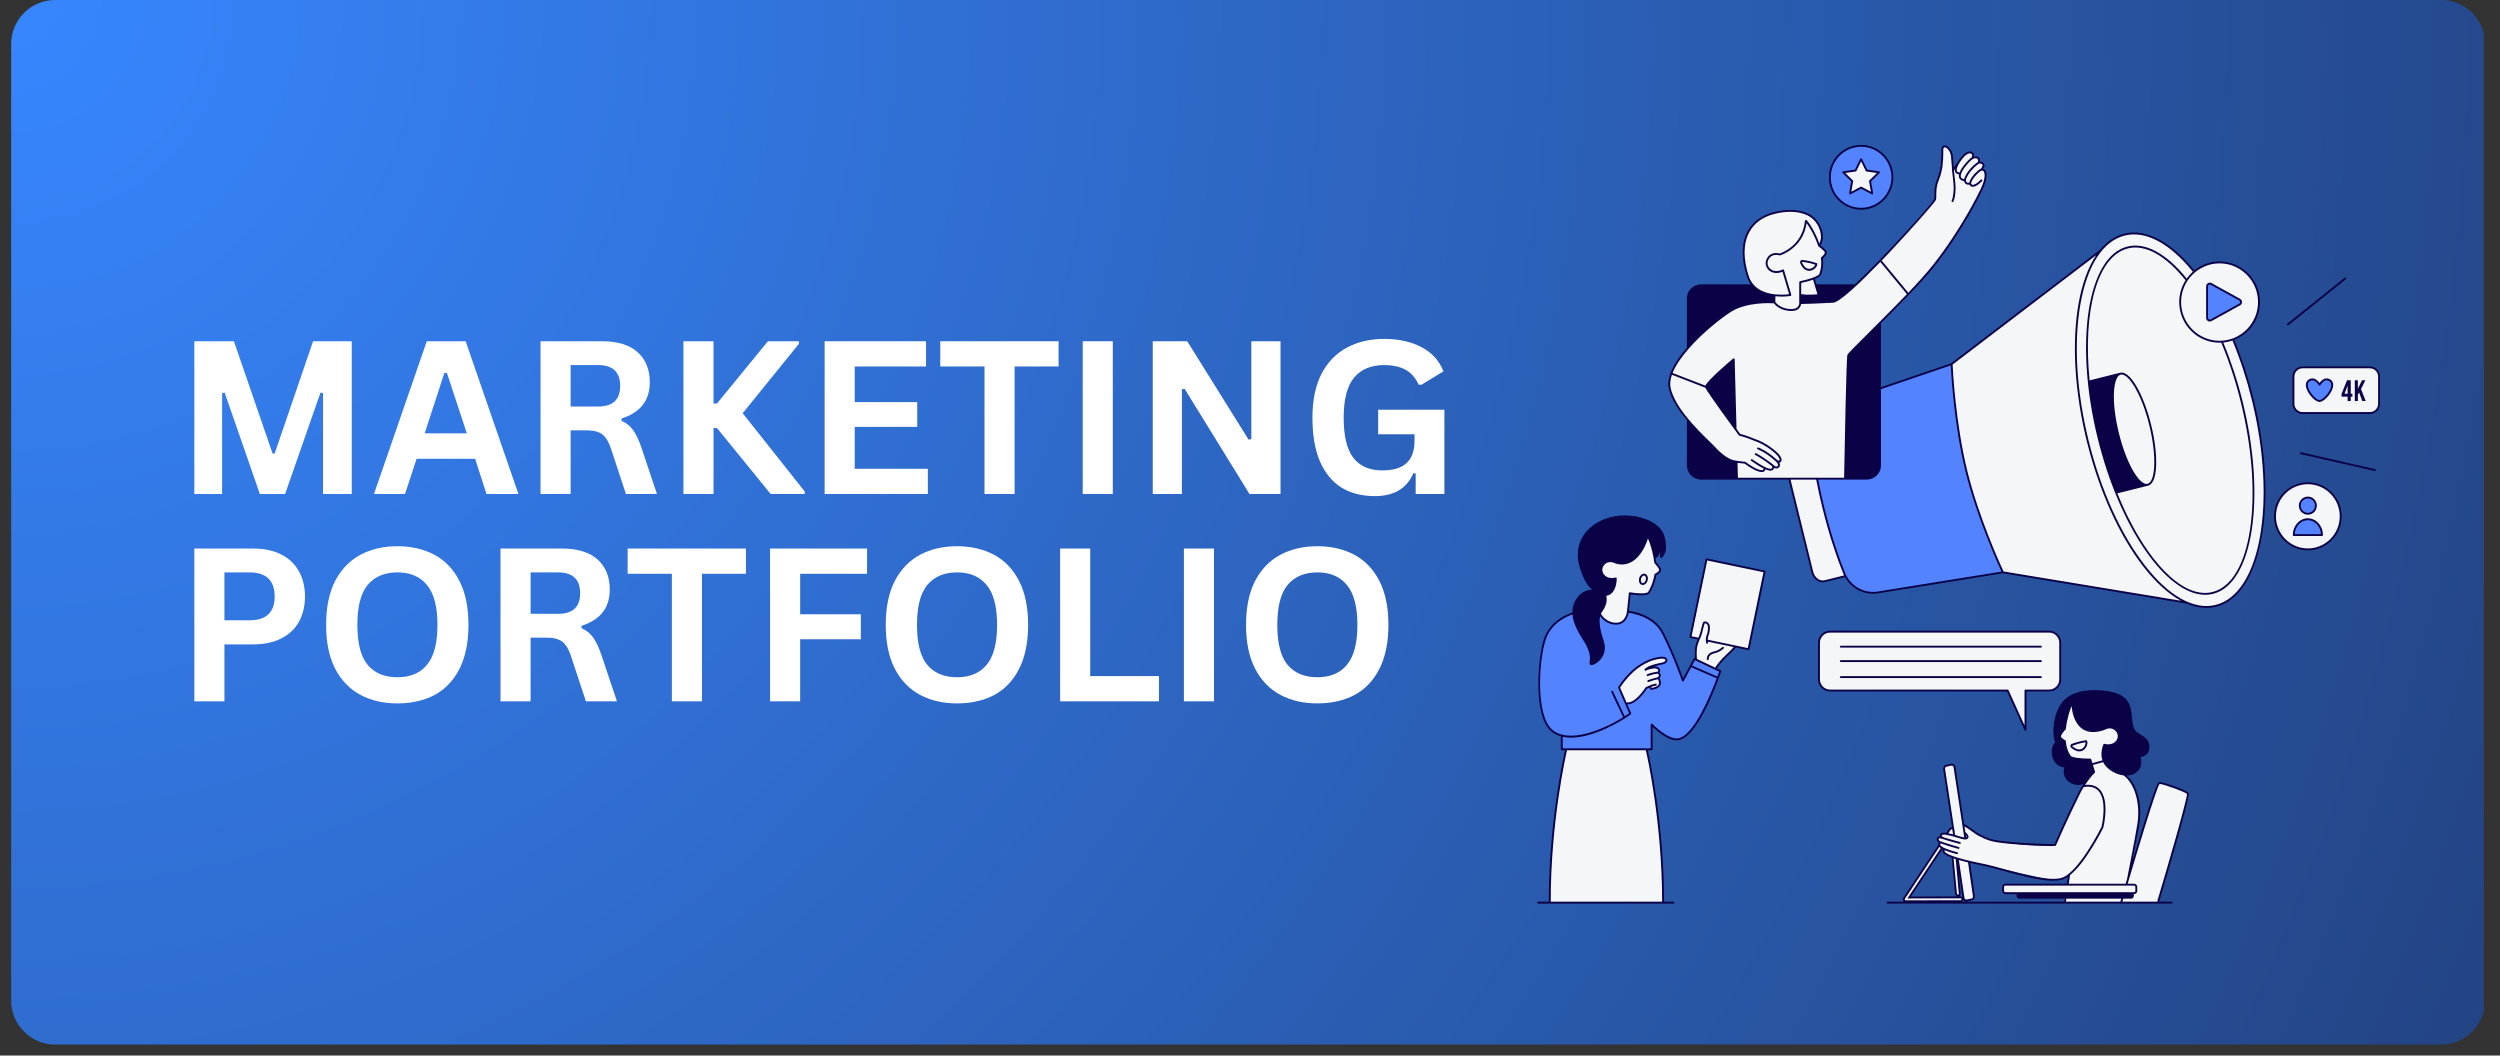 <svg xmlns="http://www.w3.org/2000/svg" xmlns:xlink="http://www.w3.org/1999/xlink" width="225" viewBox="0 0 168.75 71.25" height="95" preserveAspectRatio="xMidYMid meet"><rect x="0" y="0" width="168.75" height="71.25" fill="#333333" stroke="none"/><defs><g></g><clipPath id="93397aae18"><path d="M 0.754 0 L 167.66 0 L 167.66 70.508 L 0.754 70.508 Z M 0.754 0 " clip-rule="nonzero"></path></clipPath><clipPath id="ee25cb5043"><path d="M 3.723 0 L 164.777 0 C 165.566 0 166.32 0.312 166.879 0.871 C 167.434 1.426 167.746 2.18 167.746 2.969 L 167.746 67.539 C 167.746 68.328 167.434 69.082 166.879 69.637 C 166.32 70.195 165.566 70.508 164.777 70.508 L 3.723 70.508 C 2.938 70.508 2.18 70.195 1.625 69.637 C 1.066 69.082 0.754 68.328 0.754 67.539 L 0.754 2.969 C 0.754 2.18 1.066 1.426 1.625 0.871 C 2.18 0.312 2.938 0 3.723 0 Z M 3.723 0 " clip-rule="nonzero"></path></clipPath><radialGradient gradientTransform="matrix(1, 0, 0, 1, 0.755, 0)" gradientUnits="userSpaceOnUse" r="181.267" cx="0" id="70916d27ed" cy="0" fx="0" fy="0"><stop stop-opacity="1" stop-color="rgb(21.568%, 52.797%, 99.811%)" offset="0"></stop><stop stop-opacity="1" stop-color="rgb(21.523%, 52.643%, 99.529%)" offset="0.008"></stop><stop stop-opacity="1" stop-color="rgb(21.49%, 52.541%, 99.339%)" offset="0.012"></stop><stop stop-opacity="1" stop-color="rgb(21.46%, 52.438%, 99.152%)" offset="0.016"></stop><stop stop-opacity="1" stop-color="rgb(21.429%, 52.336%, 98.964%)" offset="0.02"></stop><stop stop-opacity="1" stop-color="rgb(21.399%, 52.234%, 98.775%)" offset="0.023"></stop><stop stop-opacity="1" stop-color="rgb(21.367%, 52.132%, 98.587%)" offset="0.027"></stop><stop stop-opacity="1" stop-color="rgb(21.336%, 52.028%, 98.398%)" offset="0.031"></stop><stop stop-opacity="1" stop-color="rgb(21.306%, 51.926%, 98.21%)" offset="0.035"></stop><stop stop-opacity="1" stop-color="rgb(21.275%, 51.823%, 98.022%)" offset="0.039"></stop><stop stop-opacity="1" stop-color="rgb(21.245%, 51.721%, 97.833%)" offset="0.043"></stop><stop stop-opacity="1" stop-color="rgb(21.213%, 51.619%, 97.646%)" offset="0.047"></stop><stop stop-opacity="1" stop-color="rgb(21.182%, 51.517%, 97.456%)" offset="0.051"></stop><stop stop-opacity="1" stop-color="rgb(21.152%, 51.414%, 97.269%)" offset="0.055"></stop><stop stop-opacity="1" stop-color="rgb(21.121%, 51.312%, 97.081%)" offset="0.059"></stop><stop stop-opacity="1" stop-color="rgb(21.089%, 51.21%, 96.892%)" offset="0.062"></stop><stop stop-opacity="1" stop-color="rgb(21.059%, 51.108%, 96.704%)" offset="0.066"></stop><stop stop-opacity="1" stop-color="rgb(21.028%, 51.006%, 96.515%)" offset="0.07"></stop><stop stop-opacity="1" stop-color="rgb(20.998%, 50.903%, 96.327%)" offset="0.074"></stop><stop stop-opacity="1" stop-color="rgb(20.967%, 50.801%, 96.14%)" offset="0.078"></stop><stop stop-opacity="1" stop-color="rgb(20.935%, 50.699%, 95.95%)" offset="0.082"></stop><stop stop-opacity="1" stop-color="rgb(20.905%, 50.595%, 95.763%)" offset="0.086"></stop><stop stop-opacity="1" stop-color="rgb(20.874%, 50.493%, 95.573%)" offset="0.09"></stop><stop stop-opacity="1" stop-color="rgb(20.844%, 50.391%, 95.386%)" offset="0.094"></stop><stop stop-opacity="1" stop-color="rgb(20.811%, 50.288%, 95.198%)" offset="0.098"></stop><stop stop-opacity="1" stop-color="rgb(20.781%, 50.186%, 95.009%)" offset="0.102"></stop><stop stop-opacity="1" stop-color="rgb(20.75%, 50.084%, 94.821%)" offset="0.105"></stop><stop stop-opacity="1" stop-color="rgb(20.72%, 49.982%, 94.633%)" offset="0.109"></stop><stop stop-opacity="1" stop-color="rgb(20.689%, 49.879%, 94.444%)" offset="0.113"></stop><stop stop-opacity="1" stop-color="rgb(20.657%, 49.777%, 94.257%)" offset="0.117"></stop><stop stop-opacity="1" stop-color="rgb(20.627%, 49.675%, 94.067%)" offset="0.121"></stop><stop stop-opacity="1" stop-color="rgb(20.596%, 49.573%, 93.88%)" offset="0.125"></stop><stop stop-opacity="1" stop-color="rgb(20.566%, 49.471%, 93.692%)" offset="0.129"></stop><stop stop-opacity="1" stop-color="rgb(20.534%, 49.368%, 93.503%)" offset="0.133"></stop><stop stop-opacity="1" stop-color="rgb(20.503%, 49.266%, 93.315%)" offset="0.137"></stop><stop stop-opacity="1" stop-color="rgb(20.473%, 49.162%, 93.126%)" offset="0.141"></stop><stop stop-opacity="1" stop-color="rgb(20.442%, 49.06%, 92.938%)" offset="0.145"></stop><stop stop-opacity="1" stop-color="rgb(20.412%, 48.958%, 92.751%)" offset="0.148"></stop><stop stop-opacity="1" stop-color="rgb(20.38%, 48.856%, 92.561%)" offset="0.152"></stop><stop stop-opacity="1" stop-color="rgb(20.349%, 48.753%, 92.374%)" offset="0.156"></stop><stop stop-opacity="1" stop-color="rgb(20.319%, 48.651%, 92.184%)" offset="0.16"></stop><stop stop-opacity="1" stop-color="rgb(20.288%, 48.549%, 91.997%)" offset="0.164"></stop><stop stop-opacity="1" stop-color="rgb(20.256%, 48.447%, 91.809%)" offset="0.168"></stop><stop stop-opacity="1" stop-color="rgb(20.226%, 48.344%, 91.62%)" offset="0.172"></stop><stop stop-opacity="1" stop-color="rgb(20.195%, 48.242%, 91.432%)" offset="0.176"></stop><stop stop-opacity="1" stop-color="rgb(20.164%, 48.14%, 91.243%)" offset="0.18"></stop><stop stop-opacity="1" stop-color="rgb(20.134%, 48.038%, 91.055%)" offset="0.184"></stop><stop stop-opacity="1" stop-color="rgb(20.102%, 47.935%, 90.868%)" offset="0.188"></stop><stop stop-opacity="1" stop-color="rgb(20.071%, 47.833%, 90.678%)" offset="0.191"></stop><stop stop-opacity="1" stop-color="rgb(20.041%, 47.729%, 90.491%)" offset="0.195"></stop><stop stop-opacity="1" stop-color="rgb(20.01%, 47.627%, 90.303%)" offset="0.199"></stop><stop stop-opacity="1" stop-color="rgb(19.978%, 47.525%, 90.114%)" offset="0.203"></stop><stop stop-opacity="1" stop-color="rgb(19.948%, 47.423%, 89.926%)" offset="0.207"></stop><stop stop-opacity="1" stop-color="rgb(19.917%, 47.321%, 89.737%)" offset="0.211"></stop><stop stop-opacity="1" stop-color="rgb(19.887%, 47.218%, 89.549%)" offset="0.215"></stop><stop stop-opacity="1" stop-color="rgb(19.856%, 47.116%, 89.362%)" offset="0.219"></stop><stop stop-opacity="1" stop-color="rgb(19.824%, 47.014%, 89.172%)" offset="0.223"></stop><stop stop-opacity="1" stop-color="rgb(19.794%, 46.912%, 88.985%)" offset="0.227"></stop><stop stop-opacity="1" stop-color="rgb(19.763%, 46.809%, 88.795%)" offset="0.23"></stop><stop stop-opacity="1" stop-color="rgb(19.733%, 46.707%, 88.608%)" offset="0.234"></stop><stop stop-opacity="1" stop-color="rgb(19.701%, 46.605%, 88.42%)" offset="0.238"></stop><stop stop-opacity="1" stop-color="rgb(19.67%, 46.503%, 88.231%)" offset="0.242"></stop><stop stop-opacity="1" stop-color="rgb(19.64%, 46.4%, 88.043%)" offset="0.246"></stop><stop stop-opacity="1" stop-color="rgb(19.609%, 46.297%, 87.854%)" offset="0.25"></stop><stop stop-opacity="1" stop-color="rgb(19.562%, 46.144%, 87.572%)" offset="0.254"></stop><stop stop-opacity="1" stop-color="rgb(19.501%, 45.94%, 87.195%)" offset="0.262"></stop><stop stop-opacity="1" stop-color="rgb(19.438%, 45.735%, 86.819%)" offset="0.27"></stop><stop stop-opacity="1" stop-color="rgb(19.377%, 45.531%, 86.443%)" offset="0.277"></stop><stop stop-opacity="1" stop-color="rgb(19.315%, 45.326%, 86.066%)" offset="0.285"></stop><stop stop-opacity="1" stop-color="rgb(19.254%, 45.122%, 85.689%)" offset="0.293"></stop><stop stop-opacity="1" stop-color="rgb(19.193%, 44.916%, 85.313%)" offset="0.301"></stop><stop stop-opacity="1" stop-color="rgb(19.13%, 44.711%, 84.937%)" offset="0.309"></stop><stop stop-opacity="1" stop-color="rgb(19.069%, 44.507%, 84.56%)" offset="0.316"></stop><stop stop-opacity="1" stop-color="rgb(19.006%, 44.302%, 84.183%)" offset="0.324"></stop><stop stop-opacity="1" stop-color="rgb(18.945%, 44.098%, 83.806%)" offset="0.332"></stop><stop stop-opacity="1" stop-color="rgb(18.883%, 43.893%, 83.43%)" offset="0.34"></stop><stop stop-opacity="1" stop-color="rgb(18.822%, 43.687%, 83.054%)" offset="0.348"></stop><stop stop-opacity="1" stop-color="rgb(18.759%, 43.483%, 82.677%)" offset="0.355"></stop><stop stop-opacity="1" stop-color="rgb(18.698%, 43.279%, 82.3%)" offset="0.363"></stop><stop stop-opacity="1" stop-color="rgb(18.637%, 43.074%, 81.923%)" offset="0.371"></stop><stop stop-opacity="1" stop-color="rgb(18.575%, 42.87%, 81.548%)" offset="0.379"></stop><stop stop-opacity="1" stop-color="rgb(18.513%, 42.665%, 81.171%)" offset="0.387"></stop><stop stop-opacity="1" stop-color="rgb(18.451%, 42.461%, 80.794%)" offset="0.395"></stop><stop stop-opacity="1" stop-color="rgb(18.39%, 42.255%, 80.417%)" offset="0.402"></stop><stop stop-opacity="1" stop-color="rgb(18.327%, 42.05%, 80.042%)" offset="0.41"></stop><stop stop-opacity="1" stop-color="rgb(18.266%, 41.846%, 79.665%)" offset="0.418"></stop><stop stop-opacity="1" stop-color="rgb(18.204%, 41.641%, 79.288%)" offset="0.426"></stop><stop stop-opacity="1" stop-color="rgb(18.143%, 41.437%, 78.911%)" offset="0.434"></stop><stop stop-opacity="1" stop-color="rgb(18.082%, 41.232%, 78.534%)" offset="0.441"></stop><stop stop-opacity="1" stop-color="rgb(18.019%, 41.028%, 78.159%)" offset="0.449"></stop><stop stop-opacity="1" stop-color="rgb(17.958%, 40.822%, 77.782%)" offset="0.457"></stop><stop stop-opacity="1" stop-color="rgb(17.896%, 40.617%, 77.405%)" offset="0.465"></stop><stop stop-opacity="1" stop-color="rgb(17.834%, 40.413%, 77.028%)" offset="0.473"></stop><stop stop-opacity="1" stop-color="rgb(17.772%, 40.208%, 76.653%)" offset="0.48"></stop><stop stop-opacity="1" stop-color="rgb(17.711%, 40.004%, 76.276%)" offset="0.488"></stop><stop stop-opacity="1" stop-color="rgb(17.648%, 39.8%, 75.899%)" offset="0.496"></stop><stop stop-opacity="1" stop-color="rgb(17.603%, 39.645%, 75.616%)" offset="0.504"></stop><stop stop-opacity="1" stop-color="rgb(17.572%, 39.543%, 75.429%)" offset="0.508"></stop><stop stop-opacity="1" stop-color="rgb(17.542%, 39.441%, 75.24%)" offset="0.512"></stop><stop stop-opacity="1" stop-color="rgb(17.509%, 39.339%, 75.052%)" offset="0.516"></stop><stop stop-opacity="1" stop-color="rgb(17.479%, 39.235%, 74.863%)" offset="0.52"></stop><stop stop-opacity="1" stop-color="rgb(17.448%, 39.133%, 74.675%)" offset="0.523"></stop><stop stop-opacity="1" stop-color="rgb(17.418%, 39.03%, 74.487%)" offset="0.527"></stop><stop stop-opacity="1" stop-color="rgb(17.387%, 38.928%, 74.298%)" offset="0.531"></stop><stop stop-opacity="1" stop-color="rgb(17.355%, 38.826%, 74.11%)" offset="0.535"></stop><stop stop-opacity="1" stop-color="rgb(17.325%, 38.724%, 73.921%)" offset="0.539"></stop><stop stop-opacity="1" stop-color="rgb(17.294%, 38.622%, 73.734%)" offset="0.543"></stop><stop stop-opacity="1" stop-color="rgb(17.264%, 38.519%, 73.546%)" offset="0.547"></stop><stop stop-opacity="1" stop-color="rgb(17.232%, 38.417%, 73.357%)" offset="0.551"></stop><stop stop-opacity="1" stop-color="rgb(17.201%, 38.315%, 73.169%)" offset="0.555"></stop><stop stop-opacity="1" stop-color="rgb(17.171%, 38.213%, 72.98%)" offset="0.559"></stop><stop stop-opacity="1" stop-color="rgb(17.14%, 38.11%, 72.792%)" offset="0.562"></stop><stop stop-opacity="1" stop-color="rgb(17.11%, 38.008%, 72.604%)" offset="0.566"></stop><stop stop-opacity="1" stop-color="rgb(17.078%, 37.906%, 72.415%)" offset="0.57"></stop><stop stop-opacity="1" stop-color="rgb(17.047%, 37.802%, 72.227%)" offset="0.574"></stop><stop stop-opacity="1" stop-color="rgb(17.017%, 37.7%, 72.038%)" offset="0.578"></stop><stop stop-opacity="1" stop-color="rgb(16.986%, 37.598%, 71.851%)" offset="0.582"></stop><stop stop-opacity="1" stop-color="rgb(16.954%, 37.495%, 71.663%)" offset="0.586"></stop><stop stop-opacity="1" stop-color="rgb(16.924%, 37.393%, 71.474%)" offset="0.59"></stop><stop stop-opacity="1" stop-color="rgb(16.893%, 37.291%, 71.286%)" offset="0.594"></stop><stop stop-opacity="1" stop-color="rgb(16.862%, 37.189%, 71.098%)" offset="0.598"></stop><stop stop-opacity="1" stop-color="rgb(16.832%, 37.086%, 70.909%)" offset="0.602"></stop><stop stop-opacity="1" stop-color="rgb(16.8%, 36.984%, 70.721%)" offset="0.605"></stop><stop stop-opacity="1" stop-color="rgb(16.769%, 36.882%, 70.532%)" offset="0.609"></stop><stop stop-opacity="1" stop-color="rgb(16.739%, 36.78%, 70.345%)" offset="0.613"></stop><stop stop-opacity="1" stop-color="rgb(16.708%, 36.678%, 70.157%)" offset="0.617"></stop><stop stop-opacity="1" stop-color="rgb(16.676%, 36.575%, 69.968%)" offset="0.621"></stop><stop stop-opacity="1" stop-color="rgb(16.646%, 36.473%, 69.78%)" offset="0.625"></stop><stop stop-opacity="1" stop-color="rgb(16.6%, 36.319%, 69.498%)" offset="0.629"></stop><stop stop-opacity="1" stop-color="rgb(16.537%, 36.115%, 69.121%)" offset="0.637"></stop><stop stop-opacity="1" stop-color="rgb(16.476%, 35.91%, 68.744%)" offset="0.645"></stop><stop stop-opacity="1" stop-color="rgb(16.414%, 35.706%, 68.367%)" offset="0.652"></stop><stop stop-opacity="1" stop-color="rgb(16.353%, 35.501%, 67.99%)" offset="0.66"></stop><stop stop-opacity="1" stop-color="rgb(16.292%, 35.297%, 67.615%)" offset="0.668"></stop><stop stop-opacity="1" stop-color="rgb(16.229%, 35.091%, 67.238%)" offset="0.676"></stop><stop stop-opacity="1" stop-color="rgb(16.168%, 34.886%, 66.861%)" offset="0.684"></stop><stop stop-opacity="1" stop-color="rgb(16.106%, 34.682%, 66.484%)" offset="0.691"></stop><stop stop-opacity="1" stop-color="rgb(16.045%, 34.477%, 66.109%)" offset="0.699"></stop><stop stop-opacity="1" stop-color="rgb(15.982%, 34.273%, 65.732%)" offset="0.707"></stop><stop stop-opacity="1" stop-color="rgb(15.921%, 34.068%, 65.355%)" offset="0.715"></stop><stop stop-opacity="1" stop-color="rgb(15.858%, 33.864%, 64.978%)" offset="0.723"></stop><stop stop-opacity="1" stop-color="rgb(15.797%, 33.658%, 64.601%)" offset="0.73"></stop><stop stop-opacity="1" stop-color="rgb(15.735%, 33.453%, 64.226%)" offset="0.738"></stop><stop stop-opacity="1" stop-color="rgb(15.674%, 33.249%, 63.849%)" offset="0.746"></stop><stop stop-opacity="1" stop-color="rgb(15.628%, 33.095%, 63.567%)" offset="0.754"></stop><stop stop-opacity="1" stop-color="rgb(15.598%, 32.993%, 63.377%)" offset="0.758"></stop><stop stop-opacity="1" stop-color="rgb(15.565%, 32.89%, 63.19%)" offset="0.762"></stop><stop stop-opacity="1" stop-color="rgb(15.535%, 32.788%, 63.002%)" offset="0.766"></stop><stop stop-opacity="1" stop-color="rgb(15.504%, 32.686%, 62.813%)" offset="0.77"></stop><stop stop-opacity="1" stop-color="rgb(15.474%, 32.584%, 62.625%)" offset="0.773"></stop><stop stop-opacity="1" stop-color="rgb(15.442%, 32.481%, 62.436%)" offset="0.777"></stop><stop stop-opacity="1" stop-color="rgb(15.411%, 32.379%, 62.248%)" offset="0.781"></stop><stop stop-opacity="1" stop-color="rgb(15.381%, 32.277%, 62.061%)" offset="0.785"></stop><stop stop-opacity="1" stop-color="rgb(15.35%, 32.175%, 61.871%)" offset="0.789"></stop><stop stop-opacity="1" stop-color="rgb(15.32%, 32.071%, 61.684%)" offset="0.793"></stop><stop stop-opacity="1" stop-color="rgb(15.288%, 31.969%, 61.496%)" offset="0.797"></stop><stop stop-opacity="1" stop-color="rgb(15.257%, 31.866%, 61.307%)" offset="0.801"></stop><stop stop-opacity="1" stop-color="rgb(15.227%, 31.764%, 61.119%)" offset="0.805"></stop><stop stop-opacity="1" stop-color="rgb(15.196%, 31.662%, 60.93%)" offset="0.809"></stop><stop stop-opacity="1" stop-color="rgb(15.164%, 31.56%, 60.742%)" offset="0.812"></stop><stop stop-opacity="1" stop-color="rgb(15.118%, 31.407%, 60.46%)" offset="0.816"></stop><stop stop-opacity="1" stop-color="rgb(15.057%, 31.203%, 60.083%)" offset="0.824"></stop><stop stop-opacity="1" stop-color="rgb(14.995%, 30.998%, 59.706%)" offset="0.832"></stop><stop stop-opacity="1" stop-color="rgb(14.934%, 30.792%, 59.329%)" offset="0.84"></stop><stop stop-opacity="1" stop-color="rgb(14.871%, 30.588%, 58.954%)" offset="0.848"></stop><stop stop-opacity="1" stop-color="rgb(14.81%, 30.383%, 58.577%)" offset="0.855"></stop><stop stop-opacity="1" stop-color="rgb(14.748%, 30.179%, 58.2%)" offset="0.863"></stop><stop stop-opacity="1" stop-color="rgb(14.687%, 29.974%, 57.823%)" offset="0.871"></stop><stop stop-opacity="1" stop-color="rgb(14.641%, 29.82%, 57.541%)" offset="0.879"></stop><stop stop-opacity="1" stop-color="rgb(14.609%, 29.718%, 57.353%)" offset="0.883"></stop><stop stop-opacity="1" stop-color="rgb(14.578%, 29.616%, 57.166%)" offset="0.887"></stop><stop stop-opacity="1" stop-color="rgb(14.548%, 29.514%, 56.976%)" offset="0.891"></stop><stop stop-opacity="1" stop-color="rgb(14.517%, 29.411%, 56.789%)" offset="0.895"></stop><stop stop-opacity="1" stop-color="rgb(14.487%, 29.308%, 56.599%)" offset="0.898"></stop><stop stop-opacity="1" stop-color="rgb(14.455%, 29.205%, 56.412%)" offset="0.902"></stop><stop stop-opacity="1" stop-color="rgb(14.424%, 29.103%, 56.224%)" offset="0.906"></stop><stop stop-opacity="1" stop-color="rgb(14.378%, 28.951%, 55.94%)" offset="0.91"></stop><stop stop-opacity="1" stop-color="rgb(14.316%, 28.746%, 55.565%)" offset="0.918"></stop><stop stop-opacity="1" stop-color="rgb(14.255%, 28.542%, 55.188%)" offset="0.926"></stop><stop stop-opacity="1" stop-color="rgb(14.192%, 28.337%, 54.811%)" offset="0.934"></stop><stop stop-opacity="1" stop-color="rgb(14.146%, 28.183%, 54.529%)" offset="0.941"></stop><stop stop-opacity="1" stop-color="rgb(14.116%, 28.081%, 54.341%)" offset="0.945"></stop><stop stop-opacity="1" stop-color="rgb(14.085%, 27.979%, 54.152%)" offset="0.949"></stop><stop stop-opacity="1" stop-color="rgb(14.053%, 27.875%, 53.964%)" offset="0.953"></stop><stop stop-opacity="1" stop-color="rgb(14.008%, 27.722%, 53.682%)" offset="0.957"></stop><stop stop-opacity="1" stop-color="rgb(13.947%, 27.518%, 53.305%)" offset="0.965"></stop><stop stop-opacity="1" stop-color="rgb(13.899%, 27.364%, 53.023%)" offset="0.973"></stop><stop stop-opacity="1" stop-color="rgb(13.869%, 27.261%, 52.835%)" offset="0.977"></stop><stop stop-opacity="1" stop-color="rgb(13.823%, 27.109%, 52.551%)" offset="0.98"></stop><stop stop-opacity="1" stop-color="rgb(13.776%, 26.955%, 52.269%)" offset="0.988"></stop><stop stop-opacity="1" stop-color="rgb(13.73%, 26.802%, 51.987%)" offset="0.992"></stop><stop stop-opacity="1" stop-color="rgb(13.699%, 26.7%, 51.799%)" offset="1"></stop></radialGradient><clipPath id="d4a63357ed"><path d="M 104 9.777 L 160.656 9.777 L 160.656 60.988 L 104 60.988 Z M 104 9.777 " clip-rule="nonzero"></path></clipPath><clipPath id="0891ef0941"><path d="M 103.508 9.777 L 158 9.777 L 158 51 L 103.508 51 Z M 103.508 9.777 " clip-rule="nonzero"></path></clipPath><clipPath id="5710a2465f"><path d="M 103.508 9.777 L 160.656 9.777 L 160.656 60.988 L 103.508 60.988 Z M 103.508 9.777 " clip-rule="nonzero"></path></clipPath></defs><g clip-path="url(#93397aae18)"><g clip-path="url(#ee25cb5043)"><path fill="url(#70916d27ed)" d="M 0.754 0 L 0.754 70.508 L 167.66 70.508 L 167.66 0 Z M 0.754 0 " fill-rule="nonzero"></path></g></g><g fill="#ffffff" fill-opacity="1"><g transform="translate(11.774, 33.346)"><g><path d="M 3.219 0 L 1.344 0 L 1.344 -10.312 L 4.016 -10.312 L 6.625 -2.734 L 6.766 -2.734 L 9.359 -10.312 L 11.969 -10.312 L 11.969 0 L 10.031 0 L 10.031 -6.812 L 9.859 -6.844 L 7.469 0 L 5.766 0 L 3.391 -6.844 L 3.219 -6.812 Z M 3.219 0 "></path></g></g></g><g fill="#ffffff" fill-opacity="1"><g transform="translate(25.088, 33.346)"><g><path d="M 9.906 0 L 7.75 0 L 6.984 -2.375 L 3.031 -2.375 L 2.25 0 L 0.156 0 L 3.719 -10.312 L 6.344 -10.312 Z M 4.906 -8.172 L 3.578 -4.094 L 6.422 -4.094 L 5.078 -8.172 Z M 4.906 -8.172 "></path></g></g></g><g fill="#ffffff" fill-opacity="1"><g transform="translate(35.142, 33.346)"><g><path d="M 1.344 0 L 1.344 -10.312 L 5.484 -10.312 C 6.547 -10.312 7.348 -10.066 7.891 -9.578 C 8.441 -9.086 8.719 -8.41 8.719 -7.547 C 8.719 -6.922 8.555 -6.406 8.234 -6 C 7.922 -5.602 7.445 -5.301 6.812 -5.094 L 6.812 -4.938 C 7.133 -4.801 7.395 -4.594 7.594 -4.312 C 7.801 -4.031 7.992 -3.617 8.172 -3.078 L 9.203 0 L 7.109 0 L 6.094 -3.078 C 5.988 -3.391 5.867 -3.629 5.734 -3.797 C 5.609 -3.973 5.445 -4.098 5.25 -4.172 C 5.051 -4.254 4.789 -4.297 4.469 -4.297 L 3.375 -4.297 L 3.375 0 Z M 5.234 -5.906 C 6.223 -5.906 6.719 -6.367 6.719 -7.297 C 6.719 -8.234 6.223 -8.703 5.234 -8.703 L 3.375 -8.703 L 3.375 -5.906 Z M 5.234 -5.906 "></path></g></g></g><g fill="#ffffff" fill-opacity="1"><g transform="translate(44.787, 33.346)"><g><path d="M 1.344 0 L 1.344 -10.312 L 3.375 -10.312 L 3.375 -6.109 L 3.609 -6.109 L 7.047 -10.312 L 9.141 -10.312 L 9.141 -10.141 L 5.344 -5.453 L 9.531 -0.172 L 9.531 0 L 7.234 0 L 3.609 -4.453 L 3.375 -4.453 L 3.375 0 Z M 1.344 0 "></path></g></g></g><g fill="#ffffff" fill-opacity="1"><g transform="translate(54.319, 33.346)"><g><path d="M 3.375 -4.531 L 3.375 -1.703 L 8.312 -1.703 L 8.312 0 L 1.344 0 L 1.344 -10.312 L 8.188 -10.312 L 8.188 -8.609 L 3.375 -8.609 L 3.375 -6.203 L 7.594 -6.203 L 7.594 -4.531 Z M 3.375 -4.531 "></path></g></g></g><g fill="#ffffff" fill-opacity="1"><g transform="translate(63.188, 33.346)"><g><path d="M 8.266 -10.312 L 8.266 -8.609 L 5.297 -8.609 L 5.297 0 L 3.266 0 L 3.266 -8.609 L 0.281 -8.609 L 0.281 -10.312 Z M 8.266 -10.312 "></path></g></g></g><g fill="#ffffff" fill-opacity="1"><g transform="translate(71.739, 33.346)"><g><path d="M 3.375 0 L 1.344 0 L 1.344 -10.312 L 3.375 -10.312 Z M 3.375 0 "></path></g></g></g><g fill="#ffffff" fill-opacity="1"><g transform="translate(76.466, 33.346)"><g><path d="M 3.312 0 L 1.344 0 L 1.344 -10.312 L 3.672 -10.312 L 7.812 -3.672 L 8 -3.703 L 8 -10.312 L 9.969 -10.312 L 9.969 0 L 7.875 0 L 3.5 -7.094 L 3.312 -7.078 Z M 3.312 0 "></path></g></g></g><g fill="#ffffff" fill-opacity="1"><g transform="translate(87.777, 33.346)"><g><path d="M 5.016 0.141 C 4.148 0.141 3.398 -0.051 2.766 -0.438 C 2.141 -0.832 1.656 -1.426 1.312 -2.219 C 0.977 -3.008 0.812 -3.988 0.812 -5.156 C 0.812 -6.332 1.016 -7.316 1.422 -8.109 C 1.836 -8.898 2.406 -9.488 3.125 -9.875 C 3.852 -10.27 4.695 -10.469 5.656 -10.469 C 6.645 -10.469 7.488 -10.281 8.188 -9.906 C 8.883 -9.539 9.375 -9 9.656 -8.281 L 8.172 -7.375 L 7.984 -7.375 C 7.773 -7.844 7.477 -8.18 7.094 -8.391 C 6.707 -8.598 6.227 -8.703 5.656 -8.703 C 4.77 -8.703 4.094 -8.422 3.625 -7.859 C 3.156 -7.297 2.922 -6.395 2.922 -5.156 C 2.922 -3.906 3.141 -3 3.578 -2.438 C 4.016 -1.875 4.664 -1.594 5.531 -1.594 C 6.27 -1.594 6.816 -1.758 7.172 -2.094 C 7.523 -2.426 7.703 -2.926 7.703 -3.594 L 7.703 -4.031 L 5.25 -4.031 L 5.25 -5.688 L 9.719 -5.688 L 9.719 0 L 7.781 0 L 7.781 -1.391 L 7.625 -1.406 C 7.414 -0.906 7.094 -0.52 6.656 -0.25 C 6.227 0.008 5.68 0.141 5.016 0.141 Z M 5.016 0.141 "></path></g></g></g><g fill="#ffffff" fill-opacity="1"><g transform="translate(11.774, 47.339)"><g><path d="M 5.328 -10.312 C 6.066 -10.312 6.695 -10.176 7.219 -9.906 C 7.75 -9.633 8.145 -9.254 8.406 -8.766 C 8.676 -8.285 8.812 -7.723 8.812 -7.078 C 8.812 -6.43 8.676 -5.863 8.406 -5.375 C 8.145 -4.895 7.75 -4.52 7.219 -4.25 C 6.695 -3.977 6.066 -3.844 5.328 -3.844 L 3.375 -3.844 L 3.375 0 L 1.344 0 L 1.344 -10.312 Z M 5.062 -5.469 C 6.195 -5.469 6.766 -6.004 6.766 -7.078 C 6.766 -8.16 6.195 -8.703 5.062 -8.703 L 3.375 -8.703 L 3.375 -5.469 Z M 5.062 -5.469 "></path></g></g></g><g fill="#ffffff" fill-opacity="1"><g transform="translate(21.2, 47.339)"><g><path d="M 5.625 0.141 C 4.676 0.141 3.844 -0.051 3.125 -0.438 C 2.406 -0.82 1.836 -1.41 1.422 -2.203 C 1.016 -2.992 0.812 -3.977 0.812 -5.156 C 0.812 -6.344 1.016 -7.332 1.422 -8.125 C 1.836 -8.914 2.406 -9.504 3.125 -9.891 C 3.844 -10.273 4.676 -10.469 5.625 -10.469 C 6.57 -10.469 7.406 -10.273 8.125 -9.891 C 8.844 -9.504 9.406 -8.914 9.812 -8.125 C 10.219 -7.332 10.422 -6.344 10.422 -5.156 C 10.422 -3.977 10.219 -2.988 9.812 -2.188 C 9.406 -1.395 8.844 -0.805 8.125 -0.422 C 7.406 -0.047 6.57 0.141 5.625 0.141 Z M 5.625 -1.625 C 6.5 -1.625 7.164 -1.906 7.625 -2.469 C 8.094 -3.031 8.328 -3.926 8.328 -5.156 C 8.328 -6.383 8.094 -7.281 7.625 -7.844 C 7.164 -8.414 6.5 -8.703 5.625 -8.703 C 4.75 -8.703 4.078 -8.414 3.609 -7.844 C 3.148 -7.281 2.922 -6.383 2.922 -5.156 C 2.922 -3.926 3.148 -3.031 3.609 -2.469 C 4.078 -1.906 4.75 -1.625 5.625 -1.625 Z M 5.625 -1.625 "></path></g></g></g><g fill="#ffffff" fill-opacity="1"><g transform="translate(32.44, 47.339)"><g><path d="M 1.344 0 L 1.344 -10.312 L 5.484 -10.312 C 6.547 -10.312 7.348 -10.066 7.891 -9.578 C 8.441 -9.086 8.719 -8.41 8.719 -7.547 C 8.719 -6.922 8.555 -6.406 8.234 -6 C 7.922 -5.602 7.445 -5.301 6.812 -5.094 L 6.812 -4.938 C 7.133 -4.801 7.395 -4.594 7.594 -4.312 C 7.801 -4.031 7.992 -3.617 8.172 -3.078 L 9.203 0 L 7.109 0 L 6.094 -3.078 C 5.988 -3.391 5.867 -3.629 5.734 -3.797 C 5.609 -3.973 5.445 -4.098 5.25 -4.172 C 5.051 -4.254 4.789 -4.297 4.469 -4.297 L 3.375 -4.297 L 3.375 0 Z M 5.234 -5.906 C 6.223 -5.906 6.719 -6.367 6.719 -7.297 C 6.719 -8.234 6.223 -8.703 5.234 -8.703 L 3.375 -8.703 L 3.375 -5.906 Z M 5.234 -5.906 "></path></g></g></g><g fill="#ffffff" fill-opacity="1"><g transform="translate(42.085, 47.339)"><g><path d="M 8.266 -10.312 L 8.266 -8.609 L 5.297 -8.609 L 5.297 0 L 3.266 0 L 3.266 -8.609 L 0.281 -8.609 L 0.281 -10.312 Z M 8.266 -10.312 "></path></g></g></g><g fill="#ffffff" fill-opacity="1"><g transform="translate(50.636, 47.339)"><g><path d="M 7.891 -10.312 L 7.891 -8.609 L 3.375 -8.609 L 3.375 -5.875 L 7.469 -5.875 L 7.469 -4.188 L 3.375 -4.188 L 3.375 0 L 1.344 0 L 1.344 -10.312 Z M 7.891 -10.312 "></path></g></g></g><g fill="#ffffff" fill-opacity="1"><g transform="translate(58.976, 47.339)"><g><path d="M 5.625 0.141 C 4.676 0.141 3.844 -0.051 3.125 -0.438 C 2.406 -0.82 1.836 -1.41 1.422 -2.203 C 1.016 -2.992 0.812 -3.977 0.812 -5.156 C 0.812 -6.344 1.016 -7.332 1.422 -8.125 C 1.836 -8.914 2.406 -9.504 3.125 -9.891 C 3.844 -10.273 4.676 -10.469 5.625 -10.469 C 6.57 -10.469 7.406 -10.273 8.125 -9.891 C 8.844 -9.504 9.406 -8.914 9.812 -8.125 C 10.219 -7.332 10.422 -6.344 10.422 -5.156 C 10.422 -3.977 10.219 -2.988 9.812 -2.188 C 9.406 -1.395 8.844 -0.805 8.125 -0.422 C 7.406 -0.047 6.57 0.141 5.625 0.141 Z M 5.625 -1.625 C 6.5 -1.625 7.164 -1.906 7.625 -2.469 C 8.094 -3.031 8.328 -3.926 8.328 -5.156 C 8.328 -6.383 8.094 -7.281 7.625 -7.844 C 7.164 -8.414 6.5 -8.703 5.625 -8.703 C 4.75 -8.703 4.078 -8.414 3.609 -7.844 C 3.148 -7.281 2.922 -6.383 2.922 -5.156 C 2.922 -3.926 3.148 -3.031 3.609 -2.469 C 4.078 -1.906 4.75 -1.625 5.625 -1.625 Z M 5.625 -1.625 "></path></g></g></g><g fill="#ffffff" fill-opacity="1"><g transform="translate(70.215, 47.339)"><g><path d="M 3.375 -10.312 L 3.375 -1.703 L 8.016 -1.703 L 8.016 0 L 1.344 0 L 1.344 -10.312 Z M 3.375 -10.312 "></path></g></g></g><g fill="#ffffff" fill-opacity="1"><g transform="translate(78.569, 47.339)"><g><path d="M 3.375 0 L 1.344 0 L 1.344 -10.312 L 3.375 -10.312 Z M 3.375 0 "></path></g></g></g><g fill="#ffffff" fill-opacity="1"><g transform="translate(83.296, 47.339)"><g><path d="M 5.625 0.141 C 4.676 0.141 3.844 -0.051 3.125 -0.438 C 2.406 -0.82 1.836 -1.41 1.422 -2.203 C 1.016 -2.992 0.812 -3.977 0.812 -5.156 C 0.812 -6.344 1.016 -7.332 1.422 -8.125 C 1.836 -8.914 2.406 -9.504 3.125 -9.891 C 3.844 -10.273 4.676 -10.469 5.625 -10.469 C 6.57 -10.469 7.406 -10.273 8.125 -9.891 C 8.844 -9.504 9.406 -8.914 9.812 -8.125 C 10.219 -7.332 10.422 -6.344 10.422 -5.156 C 10.422 -3.977 10.219 -2.988 9.812 -2.188 C 9.406 -1.395 8.844 -0.805 8.125 -0.422 C 7.406 -0.047 6.57 0.141 5.625 0.141 Z M 5.625 -1.625 C 6.5 -1.625 7.164 -1.906 7.625 -2.469 C 8.094 -3.031 8.328 -3.926 8.328 -5.156 C 8.328 -6.383 8.094 -7.281 7.625 -7.844 C 7.164 -8.414 6.5 -8.703 5.625 -8.703 C 4.75 -8.703 4.078 -8.414 3.609 -7.844 C 3.148 -7.281 2.922 -6.383 2.922 -5.156 C 2.922 -3.926 3.148 -3.031 3.609 -2.469 C 4.078 -1.906 4.75 -1.625 5.625 -1.625 Z M 5.625 -1.625 "></path></g></g></g><g clip-path="url(#d4a63357ed)"><path fill="#f5f6f7" d="M 152.062 26.977 C 153.766 33.895 152.652 40.125 149.574 40.895 C 148.941 41.051 148.273 40.965 147.594 40.668 L 147.598 40.68 L 135.195 38.629 C 135.195 38.629 133.566 35.195 132.727 31.785 C 131.887 28.379 131.734 24.574 131.734 24.574 L 141.754 16.941 L 141.762 16.965 C 142.219 16.383 142.77 15.992 143.406 15.836 C 144.898 15.465 146.574 16.441 148.105 18.34 L 148.105 18.344 C 148.57 17.949 149.168 17.711 149.82 17.711 C 151.293 17.711 152.484 18.91 152.484 20.391 C 152.484 21.551 151.75 22.531 150.727 22.906 L 150.734 22.918 C 151.254 24.164 151.707 25.527 152.062 26.977 Z M 111.164 50.555 L 105.734 50.598 C 105.734 50.598 104.434 56.582 104.648 60.906 C 108.625 60.906 112.25 60.906 112.25 60.906 C 112.25 60.906 112.262 58.328 112 55.848 C 111.738 53.371 111.164 50.555 111.164 50.555 Z M 107.398 44.531 C 107.363 44.695 107.328 44.766 107.398 44.832 C 107.398 44.832 108.02 44.77 108.223 44.023 C 108.426 43.277 107.914 42.957 107.906 42.074 C 107.895 41.559 108.035 41.434 108.035 41.434 C 108.035 41.434 108.305 42.098 109.012 42.098 C 109.523 42.105 109.801 41.836 109.891 41.297 C 109.98 40.754 110.039 40.051 110.039 40.051 C 110.039 40.051 110.867 40.238 111.266 40.02 C 111.48 39.863 111.73 38.797 111.73 38.797 C 111.73 38.797 112.023 38.707 112.074 38.527 C 112.121 38.348 111.73 37.98 111.73 37.98 L 111.668 37.625 C 111.668 37.625 112.008 37.555 111.992 37.043 C 112.023 37.055 112.168 37.438 112.113 37.566 C 112.223 37.578 112.383 37.375 112.395 36.941 C 112.406 36.508 112.359 35.664 111.305 35.215 C 110.254 34.77 108.699 34.645 107.574 35.527 C 106.453 36.41 106.465 37.602 106.695 38.258 C 106.93 38.914 107.234 39.691 107.613 39.855 C 107.613 39.855 106.758 39.77 106.305 40.762 C 105.855 41.758 106.871 43.172 106.984 43.285 C 107.098 43.402 107.516 43.719 107.398 44.531 Z M 111.133 44.078 L 109.395 45.488 L 109.273 46.359 L 109.773 47.508 L 110.242 47.617 L 111.48 46.766 L 112.25 46.414 L 112.219 45.148 L 112.641 44.711 L 112.566 44.121 Z M 114.137 42.996 L 114.691 43.094 C 114.691 43.094 114.289 43.926 114.477 44.48 L 115.793 45.133 C 115.793 45.133 116.18 44.629 116.484 44.324 C 116.789 44.02 117.164 43.652 117.164 43.652 L 118.016 43.816 L 119.102 38.574 L 115.223 37.754 Z M 123.148 39.262 L 124.539 38.879 C 124.539 38.879 125.141 32.328 125.891 32.328 C 126.641 32.328 126.926 31.805 126.926 31.312 C 126.926 30.82 126.926 26.234 126.926 26.234 L 126.906 21.805 L 128.215 20.445 C 128.215 20.445 129.652 18.973 130.074 18.469 C 130.5 17.969 131.363 16.793 131.363 16.793 L 132.926 14.387 C 132.926 14.387 133.859 12.633 133.961 12.262 C 134.066 11.891 134.051 11.551 133.793 11.434 C 134.043 11.055 133.688 10.914 133.543 10.996 C 133.719 10.684 133.375 10.535 133.176 10.574 C 133.234 10.258 132.902 10.191 132.656 10.418 C 132.406 10.641 132.117 11.07 132.117 11.07 L 131.82 11.453 C 131.82 11.453 131.812 10.477 131.648 10.188 C 131.488 9.898 131.238 9.82 131.16 9.93 C 131.086 10.039 131.129 10.75 131.055 11.242 C 130.977 11.734 130.641 12.465 130.641 12.66 C 130.641 12.859 130.641 13.383 130.574 13.5 C 129.793 14.539 126.938 17.586 126.938 17.586 L 125.18 19.301 L 122.586 19.246 L 122.453 18.754 L 122.855 18.535 C 123.031 18.207 123.039 17.562 122.941 17.445 C 123.203 17.246 123.246 17.02 123.246 17.02 C 123.246 17.02 123.191 16.898 122.824 16.582 C 123.246 15.262 122.348 14.156 120.676 14.223 C 119.004 14.289 117.828 15.207 117.73 16.691 C 117.633 18.176 118.266 19.258 118.266 19.258 C 118.266 19.258 115.387 19.258 114.715 19.258 C 114.039 19.258 113.91 19.957 113.91 20.262 C 113.91 20.566 113.91 22.949 113.91 23.492 C 113.715 23.754 112.555 25.23 112.664 25.973 C 112.848 27.164 113.906 28.414 113.906 28.414 C 113.906 28.414 113.906 30.445 113.906 31.328 C 113.906 32.215 114.539 32.305 114.883 32.305 C 115.223 32.305 120.762 32.305 120.762 32.305 C 120.762 32.305 122.055 37.711 122.281 38.52 C 122.508 39.328 123.148 39.262 123.148 39.262 Z M 136.719 49.266 L 136.719 46.609 L 138.316 46.609 C 138.73 46.609 139.066 46.273 139.066 45.859 L 139.066 43.391 C 139.066 42.973 138.73 42.637 138.316 42.637 L 123.531 42.637 C 123.117 42.637 122.781 42.973 122.781 43.391 L 122.781 45.859 C 122.781 46.273 123.117 46.609 123.531 46.609 L 135.516 46.609 Z M 132.727 31.789 C 132.727 31.789 132.727 31.789 132.727 31.785 C 132.727 31.785 132.727 31.785 132.727 31.781 Z M 159.965 24.793 L 155.426 24.793 C 155.086 24.793 154.809 25.074 154.809 25.418 L 154.809 27.258 C 154.809 27.602 155.086 27.879 155.426 27.879 L 159.965 27.879 C 160.309 27.879 160.586 27.602 160.586 27.258 L 160.586 25.418 C 160.586 25.074 160.309 24.793 159.965 24.793 Z M 155.781 32.617 C 154.555 32.617 153.562 33.617 153.562 34.852 C 153.562 36.082 154.555 37.082 155.781 37.082 C 157.004 37.082 158 36.082 158 34.852 C 158 33.617 157.004 32.617 155.781 32.617 Z M 145.762 52.848 C 145.676 52.902 145.156 54.309 145.156 54.309 L 143.734 58.961 C 143.734 58.961 144.582 55.469 144.352 54.059 C 144.125 52.648 143.309 52.27 143.309 52.27 C 143.57 52.293 144.023 52.32 144.324 51.918 C 144.598 51.555 144.406 51.055 144.406 51.055 C 144.406 51.055 144.938 51.012 145.008 50.582 C 145.148 49.738 144.309 49.723 144.047 49.297 C 143.531 48.453 144.461 46.863 141.84 46.664 C 140.73 46.582 139.957 46.797 139.492 47.188 C 138.531 47.996 138.559 49.871 138.82 50.117 C 138.348 50.41 138.48 51.766 139.445 51.734 C 139.043 52.562 140.164 53.301 140.84 52.711 L 140.215 53.777 C 140.215 53.777 139.039 56.438 138.684 57.027 C 137.129 57.242 134.523 56.734 134.523 56.734 L 133.488 56.293 L 132.805 55.824 L 132.535 55.668 C 132.535 55.668 132.031 52.285 131.957 51.934 C 131.883 51.582 131.754 51.598 131.754 51.598 C 131.754 51.598 131.676 51.621 131.418 51.68 C 131.16 51.738 131.207 51.879 131.207 51.879 L 131.504 53.594 C 131.504 53.594 131.852 55.832 131.809 55.902 C 131.602 55.902 131.434 56.281 131.434 56.281 C 131.434 56.281 131.242 56.246 131.113 56.293 C 130.984 56.336 130.988 56.477 130.988 56.477 C 130.988 56.477 130.859 56.465 130.809 56.598 C 130.762 56.727 130.805 56.789 131 56.871 L 129.043 59.84 C 128.879 60.043 128.539 60.578 128.527 60.672 C 128.516 60.77 128.637 60.844 128.637 60.844 L 132.324 60.82 C 132.324 60.82 132.43 60.805 132.445 60.691 C 132.461 60.574 132.34 60.566 132.34 60.566 L 128.902 60.566 L 131.098 57.227 C 131.137 57.254 131.18 57.285 131.23 57.324 C 131.082 57.652 131.773 57.852 131.773 57.852 L 132.031 60.301 C 132.031 60.301 132.047 60.457 132.176 60.469 C 132.309 60.48 132.281 60.281 132.281 60.281 L 132.238 59.855 L 132.141 58.426 L 132.203 58.547 C 132.203 58.547 132.465 60.305 132.496 60.547 C 132.531 60.785 132.715 60.809 132.715 60.809 C 132.715 60.809 132.93 60.73 133.105 60.688 C 133.277 60.645 133.246 60.469 133.246 60.469 L 132.898 58.164 C 132.898 58.164 137.5 59.203 138.359 59.367 C 139.219 59.531 139.629 59.094 139.629 59.094 L 139.598 59.727 L 135.645 59.715 C 135.645 59.715 135.395 59.637 135.277 59.727 C 135.102 60.219 135.32 60.273 135.32 60.273 C 135.32 60.273 135.625 60.273 136.211 60.336 C 136.309 60.742 136.426 60.598 136.426 60.598 L 139.359 60.59 L 139.359 60.906 L 145.656 60.906 L 147.055 56.066 C 147.055 56.066 147.695 53.828 147.676 53.547 C 147.566 53.371 145.84 52.801 145.762 52.848 Z M 125.625 14.094 C 126.793 14.094 127.738 13.141 127.738 11.969 C 127.738 10.793 126.793 9.844 125.625 9.844 C 124.457 9.844 123.512 10.793 123.512 11.969 C 123.512 13.141 124.457 14.094 125.625 14.094 Z M 125.625 14.094 " fill-opacity="1" fill-rule="nonzero"></path></g><g clip-path="url(#0891ef0941)"><path fill="#5383ff" d="M 125.625 14.094 C 126.793 14.094 127.738 13.141 127.738 11.969 C 127.738 10.793 126.793 9.844 125.625 9.844 C 124.457 9.844 123.512 10.793 123.512 11.969 C 123.512 13.141 124.457 14.094 125.625 14.094 Z M 125.25 11.508 L 125.625 10.75 L 125.996 11.508 L 126.832 11.633 L 126.227 12.223 L 126.371 13.059 L 125.625 12.664 L 124.879 13.059 L 125.02 12.223 L 124.418 11.633 Z M 155.781 34.68 C 156.082 34.68 156.324 34.434 156.324 34.133 C 156.324 33.828 156.082 33.582 155.781 33.582 C 155.48 33.582 155.234 33.828 155.234 34.133 C 155.234 34.434 155.48 34.68 155.781 34.68 Z M 155.781 35.051 C 155.254 35.051 154.828 35.527 154.828 36.117 L 156.73 36.117 C 156.73 35.527 156.305 35.051 155.781 35.051 Z M 157.293 25.695 C 156.887 25.391 156.566 25.965 156.566 25.965 C 156.566 25.965 156.25 25.391 155.844 25.695 C 155.383 26.043 156.215 27.066 156.566 27.066 C 156.922 27.066 157.754 26.043 157.293 25.695 Z M 151.176 20.227 L 149.25 19.164 C 149.129 19.098 148.977 19.188 148.977 19.328 L 148.977 21.449 C 148.977 21.594 149.129 21.684 149.25 21.613 L 150.098 21.148 L 151.176 20.555 C 151.305 20.484 151.305 20.297 151.176 20.227 Z M 131.727 24.605 L 126.918 26.219 C 126.918 26.219 126.918 31.117 126.918 31.523 C 126.918 31.934 126.461 32.312 126.02 32.312 C 125.582 32.312 122.633 32.312 122.633 32.312 C 122.633 32.312 123.367 36.242 124.508 38.75 C 124.766 39.566 125.762 40.059 126.605 40.012 L 135.172 38.652 C 135.172 38.652 133.512 34.98 132.664 31.574 C 131.82 28.168 131.727 24.605 131.727 24.605 Z M 113.598 45.906 C 113.598 45.906 113.402 45.473 112.977 44.336 C 112.555 43.195 112.023 42.215 111.48 41.852 C 110.934 41.492 109.898 41.27 109.898 41.27 C 109.898 41.27 109.852 42.105 109.078 42.098 C 108.305 42.09 108.004 41.434 108.004 41.434 C 107.648 42.277 108.383 43.379 108.211 44.023 C 108.039 44.668 107.441 44.898 107.363 44.809 C 107.441 44.426 107.277 43.656 106.832 43.008 C 106.465 42.469 106.137 41.805 106.18 41.402 C 105.77 41.578 104.965 41.871 104.562 42.57 C 103.891 43.836 103.781 46.207 104.086 47.934 C 104.391 49.656 105.453 49.668 105.453 49.668 L 105.453 50.586 L 111.48 50.586 L 111.488 48.93 C 111.488 48.93 112.422 49.676 112.961 49.887 C 113.5 50.102 113.953 49.684 114.703 48.535 C 115.453 47.391 116.07 45.301 116.07 45.301 L 114.344 44.473 Z M 112.152 44.781 C 112.152 44.781 111.488 44.938 111.41 45.051 C 111.977 44.965 112.078 45.25 111.918 45.387 C 112.215 45.523 111.941 45.766 111.941 45.766 C 111.941 45.766 111.996 45.828 112.027 46.043 C 112.047 46.367 111.648 46.512 111.512 46.496 C 111.371 46.48 111.391 46.316 111.391 46.316 C 111.391 46.316 111.301 46.355 111.105 46.465 C 110.859 46.816 110.543 47.102 110.297 47.324 C 110.055 47.543 109.785 47.496 109.785 47.496 L 109.273 46.383 C 109.273 46.383 109.613 45.875 110.129 45.367 C 110.645 44.859 111.551 44.52 111.727 44.469 C 111.902 44.422 112.453 44.297 112.488 44.531 C 112.523 44.766 112.152 44.781 112.152 44.781 Z M 112.152 44.781 " fill-opacity="1" fill-rule="nonzero"></path></g><g clip-path="url(#5710a2465f)"><path fill="#0a0147" d="M 150.812 22.941 C 151.828 22.543 152.547 21.551 152.547 20.391 C 152.547 18.879 151.324 17.648 149.82 17.648 C 149.176 17.648 148.586 17.875 148.117 18.254 C 146.52 16.293 144.844 15.41 143.391 15.773 C 142.766 15.93 142.211 16.305 141.746 16.879 C 141.734 16.879 141.723 16.883 141.715 16.891 L 131.699 24.523 L 126.965 26.137 L 126.965 21.816 C 128.262 20.523 129.773 18.988 130.582 17.965 C 132.492 15.547 133.672 13.098 133.688 13.062 C 134.062 12.375 134.191 11.762 134.012 11.504 C 133.973 11.453 133.922 11.418 133.863 11.398 C 134.012 11.195 133.938 11.062 133.895 11.012 C 133.836 10.941 133.738 10.906 133.641 10.906 C 133.676 10.727 133.59 10.637 133.543 10.605 C 133.465 10.547 133.348 10.539 133.234 10.57 C 133.27 10.391 133.188 10.305 133.145 10.273 C 133.012 10.18 132.785 10.219 132.609 10.371 C 132.504 10.457 132.297 10.688 132.141 10.941 C 132.137 10.945 132.133 10.949 132.129 10.953 L 131.883 11.301 C 131.871 11.133 131.855 10.863 131.82 10.527 C 131.777 10.117 131.48 9.812 131.254 9.816 C 131.207 9.82 131.051 9.848 131.047 10.094 L 131.043 10.238 C 131.039 10.715 131.035 11.434 130.758 12.09 C 130.566 12.547 130.57 12.914 130.574 13.16 C 130.574 13.297 130.574 13.406 130.535 13.473 C 130.395 13.781 127.203 17.34 125.203 19.195 C 125.199 19.195 125.195 19.191 125.191 19.191 L 122.609 19.191 L 122.504 18.832 C 122.711 18.746 122.883 18.645 122.922 18.539 C 123.051 18.215 123.09 17.855 123.047 17.441 C 123.137 17.363 123.359 17.156 123.293 16.984 C 123.242 16.848 122.992 16.652 122.879 16.57 C 123.027 16.352 123.078 16.066 123.027 15.746 C 122.949 15.27 122.656 14.797 122.281 14.547 C 121.668 14.141 120.703 14.055 119.703 14.324 C 118.887 14.543 118.301 14.977 117.961 15.613 C 117.535 16.406 117.523 17.469 117.922 18.688 C 117.984 18.883 118.074 19.047 118.18 19.191 L 114.816 19.191 C 114.289 19.191 113.863 19.621 113.863 20.152 L 113.863 23.477 C 113.047 24.414 112.453 25.43 112.645 26.238 C 112.812 26.957 113.312 27.707 113.867 28.375 C 113.863 28.383 113.863 28.391 113.863 28.398 L 113.863 31.414 C 113.863 31.941 114.289 32.371 114.816 32.371 L 120.727 32.371 L 122.266 38.625 C 122.367 39.031 122.695 39.312 123.039 39.312 C 123.086 39.312 123.137 39.305 123.188 39.293 L 124.539 38.957 C 124.922 39.652 125.645 40.078 126.43 40.078 C 126.547 40.078 126.664 40.07 126.781 40.051 L 135.195 38.695 L 147.59 40.742 C 147.59 40.742 147.594 40.742 147.598 40.742 C 147.602 40.742 147.602 40.742 147.605 40.742 C 148.055 40.938 148.5 41.035 148.934 41.035 C 149.156 41.035 149.375 41.008 149.59 40.957 C 152.695 40.18 153.832 33.902 152.125 26.961 C 151.777 25.559 151.336 24.207 150.812 22.941 Z M 149.82 17.777 C 151.254 17.777 152.418 18.949 152.418 20.391 C 152.418 21.832 151.254 23.004 149.82 23.004 C 148.391 23.004 147.223 21.832 147.223 20.391 C 147.223 18.949 148.391 17.777 149.82 17.777 Z M 144.984 32.785 C 144.988 32.785 144.988 32.785 144.988 32.785 C 145.312 32.703 145.508 32.227 145.539 31.434 C 145.57 30.668 145.453 29.691 145.203 28.684 C 144.676 26.547 143.758 24.996 143.113 25.16 C 143.109 25.16 143.109 25.16 143.109 25.16 C 143.109 25.16 143.105 25.16 143.105 25.16 L 141.047 25.676 C 140.582 20.984 141.555 17.285 143.637 16.766 C 144.801 16.477 146.184 17.238 147.527 18.918 C 147.254 19.344 147.098 19.848 147.098 20.391 C 147.098 21.902 148.32 23.133 149.82 23.133 C 149.859 23.133 149.895 23.129 149.934 23.125 C 150.465 24.391 150.914 25.754 151.262 27.176 C 152.836 33.57 151.977 39.305 149.344 39.961 C 149.18 40.004 149.012 40.023 148.84 40.023 C 146.859 40.023 144.547 37.316 142.922 33.301 Z M 143.145 25.285 C 143.164 25.277 143.188 25.277 143.207 25.277 C 143.715 25.277 144.559 26.602 145.082 28.715 C 145.324 29.711 145.441 30.676 145.41 31.43 C 145.383 32.148 145.215 32.598 144.961 32.66 C 144.703 32.723 144.348 32.406 143.988 31.785 C 143.609 31.133 143.266 30.223 143.023 29.227 C 142.48 27.023 142.645 25.406 143.145 25.285 Z M 133.555 11.059 C 133.578 11.043 133.609 11.035 133.648 11.035 C 133.703 11.035 133.766 11.055 133.797 11.094 C 133.855 11.16 133.816 11.27 133.699 11.398 C 133.508 11.469 133.105 11.879 132.973 12.184 C 132.949 12.238 132.934 12.285 132.926 12.332 C 132.879 12.352 132.805 12.344 132.754 12.305 C 132.688 12.246 132.68 12.145 132.738 12.012 C 132.891 11.672 133.207 11.301 133.555 11.059 Z M 133.469 10.711 C 133.547 10.766 133.523 10.875 133.5 10.945 C 133.492 10.949 133.488 10.949 133.48 10.953 C 133.113 11.211 132.785 11.594 132.625 11.957 C 132.602 12.012 132.586 12.055 132.582 12.098 C 132.457 12.074 132.383 12.023 132.359 11.941 C 132.273 11.637 132.848 10.984 133.082 10.789 C 133.223 10.668 133.395 10.656 133.469 10.711 Z M 132.691 10.469 C 132.832 10.348 133 10.328 133.07 10.379 C 133.145 10.434 133.109 10.551 133.086 10.617 C 133.086 10.621 133.086 10.625 133.082 10.633 C 133.055 10.648 133.027 10.668 133 10.691 C 132.891 10.781 132.418 11.25 132.27 11.652 C 132.121 11.633 132.094 11.559 132.086 11.535 C 132.004 11.27 132.477 10.648 132.691 10.469 Z M 127.543 17.031 C 129.016 15.469 130.594 13.672 130.648 13.531 C 130.703 13.441 130.703 13.324 130.699 13.16 C 130.699 12.91 130.695 12.574 130.875 12.141 C 131.16 11.457 131.168 10.727 131.172 10.238 L 131.172 10.098 C 131.176 10 131.203 9.949 131.262 9.945 C 131.387 9.938 131.656 10.168 131.691 10.543 C 131.75 11.105 131.762 11.484 131.762 11.488 C 131.762 11.488 131.766 11.492 131.766 11.492 L 131.762 11.492 C 131.762 11.492 131.816 11.969 131.859 12.363 C 131.898 12.738 131.859 13.32 131.734 13.547 C 131.719 13.578 131.73 13.617 131.762 13.633 C 131.77 13.641 131.781 13.641 131.793 13.641 C 131.812 13.641 131.836 13.629 131.848 13.609 C 131.984 13.355 132.031 12.754 131.984 12.348 C 131.949 12.008 131.902 11.605 131.891 11.504 L 131.953 11.422 C 131.945 11.477 131.949 11.527 131.965 11.574 C 131.988 11.652 132.059 11.746 132.234 11.777 C 132.219 11.848 132.219 11.918 132.234 11.977 C 132.273 12.113 132.391 12.195 132.578 12.23 C 132.594 12.32 132.641 12.375 132.672 12.402 C 132.746 12.461 132.852 12.484 132.941 12.461 C 132.941 12.465 132.945 12.469 132.945 12.477 C 132.984 12.551 133.047 12.594 133.129 12.605 C 133.141 12.605 133.152 12.605 133.164 12.605 C 133.383 12.605 133.664 12.367 133.797 12.211 C 133.82 12.184 133.816 12.145 133.789 12.121 C 133.762 12.098 133.723 12.102 133.699 12.129 C 133.547 12.309 133.289 12.492 133.145 12.477 C 133.105 12.473 133.078 12.453 133.062 12.418 C 133.055 12.41 133.055 12.398 133.051 12.387 C 133.055 12.375 133.055 12.363 133.055 12.355 C 133.055 12.32 133.07 12.281 133.09 12.238 C 133.223 11.934 133.621 11.559 133.75 11.516 C 133.82 11.508 133.871 11.527 133.906 11.578 C 134.027 11.75 133.977 12.27 133.574 13 C 133.574 13.004 133.574 13.004 133.574 13.004 C 133.562 13.027 132.387 15.473 130.48 17.883 C 130.07 18.406 129.469 19.066 128.809 19.762 L 127.012 17.586 C 127.191 17.398 127.371 17.215 127.543 17.031 Z M 122.676 19.859 C 122.508 19.883 122.062 19.926 121.578 19.855 L 121.578 19.098 C 121.727 19.066 122.078 18.988 122.383 18.875 Z M 123.176 17.031 C 123.203 17.105 123.055 17.27 122.938 17.363 C 122.922 17.379 122.914 17.398 122.914 17.422 C 122.965 17.828 122.926 18.176 122.805 18.492 C 122.738 18.66 122.008 18.879 121.512 18.98 C 121.508 18.98 121.508 18.984 121.508 18.984 C 121.477 18.984 121.449 19.012 121.449 19.047 L 121.449 20.484 C 121.449 20.5 121.438 20.863 120.918 20.863 C 120.227 20.863 119.898 20.473 119.836 20.391 L 119.836 20 C 119.977 20.012 120.117 20.02 120.242 20.02 C 120.598 20.02 120.852 19.977 120.859 19.977 C 120.879 19.973 120.895 19.961 120.902 19.945 C 120.91 19.93 120.914 19.91 120.91 19.895 L 120.418 18.23 C 120.414 18.211 120.402 18.199 120.383 18.191 C 120.367 18.184 120.348 18.184 120.328 18.191 C 119.938 18.391 119.625 18.285 119.465 18.121 C 119.301 17.961 119.266 17.73 119.367 17.527 C 119.598 17.07 120.086 17.23 120.105 17.238 C 120.117 17.242 120.133 17.242 120.145 17.242 C 120.16 17.234 121.695 16.789 121.945 15.059 C 122.133 15.301 122.5 15.91 122.73 16.605 C 122.734 16.621 122.746 16.633 122.754 16.641 C 122.898 16.738 123.137 16.93 123.176 17.031 Z M 118.043 18.648 C 117.652 17.461 117.664 16.434 118.074 15.676 C 118.398 15.07 118.957 14.656 119.734 14.449 C 120.113 14.348 120.484 14.297 120.832 14.297 C 121.371 14.297 121.855 14.418 122.211 14.656 C 122.551 14.883 122.828 15.328 122.898 15.766 C 122.93 15.953 122.934 16.215 122.809 16.441 C 122.52 15.633 122.078 14.973 121.941 14.859 C 121.922 14.844 121.898 14.84 121.875 14.852 C 121.855 14.859 121.84 14.879 121.836 14.902 C 121.672 16.562 120.297 17.059 120.129 17.113 C 120.016 17.082 119.508 16.969 119.254 17.469 C 119.125 17.719 119.172 18.012 119.371 18.215 C 119.555 18.398 119.898 18.523 120.316 18.34 L 120.766 19.859 C 120.379 19.91 118.512 20.074 118.043 18.648 Z M 115.855 30.266 C 115.758 30.156 115.613 30.016 115.43 29.836 C 114.609 29.039 113.086 27.555 112.77 26.207 C 112.703 25.93 112.742 25.621 112.855 25.297 L 115.105 26.168 C 115.188 26.328 115.578 26.934 117.371 29.383 C 117.379 29.398 117.395 29.406 117.406 29.41 C 117.824 29.516 118.039 29.598 118.551 29.805 L 118.68 29.855 C 119.004 29.984 119.551 30.324 119.902 30.672 C 120.121 30.887 120.148 31.047 120.117 31.086 C 120.098 31.109 120.023 31.102 119.922 31.02 C 119.918 31.016 119.914 31.016 119.914 31.012 C 119.254 30.41 118.711 30.215 118.688 30.207 C 118.656 30.195 118.621 30.215 118.609 30.246 C 118.598 30.281 118.613 30.316 118.648 30.328 C 118.652 30.332 119.223 30.539 119.891 31.168 C 120.012 31.281 120.051 31.391 119.992 31.453 C 119.953 31.5 119.871 31.516 119.816 31.469 C 119.191 30.941 118.547 30.598 118.543 30.594 C 118.512 30.578 118.473 30.59 118.457 30.621 C 118.438 30.652 118.449 30.691 118.48 30.707 C 118.488 30.711 119.047 31.008 119.621 31.473 C 119.621 31.477 119.621 31.48 119.621 31.488 C 119.621 31.488 119.641 31.574 119.598 31.617 C 119.562 31.648 119.484 31.652 119.379 31.625 C 119.004 31.523 118.285 31.008 118.277 31 C 118.246 30.98 118.207 30.988 118.188 31.016 C 118.168 31.043 118.172 31.086 118.203 31.105 C 118.227 31.121 118.66 31.434 119.039 31.621 C 119.043 31.691 119.016 31.711 118.996 31.723 C 118.863 31.789 118.453 31.652 117.828 31.184 C 117.82 31.176 117.809 31.172 117.797 31.172 C 117.789 31.172 117.305 31.133 116.977 31.055 C 116.734 30.996 116.281 30.723 115.855 30.266 Z M 117.309 32.246 L 117.281 31.242 C 117.5 31.273 117.703 31.293 117.766 31.297 C 118.258 31.664 118.668 31.863 118.918 31.863 C 118.973 31.863 119.02 31.855 119.055 31.836 C 119.098 31.812 119.148 31.766 119.16 31.68 C 119.227 31.707 119.289 31.73 119.348 31.746 C 119.406 31.762 119.457 31.77 119.504 31.77 C 119.582 31.77 119.641 31.75 119.684 31.707 C 119.727 31.668 119.742 31.621 119.75 31.574 C 119.793 31.605 119.844 31.625 119.898 31.625 C 119.969 31.625 120.039 31.594 120.09 31.539 C 120.152 31.469 120.176 31.355 120.102 31.223 C 120.148 31.219 120.188 31.199 120.211 31.172 C 120.301 31.07 120.266 30.848 119.992 30.578 C 119.613 30.207 119.059 29.867 118.727 29.734 L 118.598 29.684 C 118.102 29.488 117.871 29.395 117.461 29.289 C 117.383 29.184 117.301 29.07 117.215 28.953 L 117.09 24.258 C 117.09 24.23 117.074 24.211 117.055 24.199 C 117.031 24.188 117.004 24.191 116.984 24.207 C 116.809 24.355 115.336 25.59 115.113 26.031 L 112.898 25.176 C 113.105 24.66 113.488 24.109 113.949 23.574 C 113.969 23.566 113.98 23.551 113.984 23.535 C 114.914 22.473 116.137 21.492 116.863 21.035 C 117.906 20.383 119.508 20.457 119.738 20.473 C 119.82 20.582 120.184 20.992 120.918 20.992 C 121.469 20.992 121.559 20.637 121.574 20.52 C 121.746 20.516 122.723 20.492 123.742 20.434 C 124.207 20.383 125.621 19.023 126.922 17.68 L 128.719 19.855 C 128.113 20.484 127.461 21.141 126.859 21.742 C 126.859 21.746 126.855 21.746 126.855 21.746 C 126.641 21.961 126.43 22.172 126.23 22.371 C 125.258 23.336 124.75 23.844 124.699 23.957 C 124.633 24.102 124.512 30.27 124.477 32.246 L 122.676 32.246 C 122.664 32.238 122.648 32.234 122.633 32.238 C 122.625 32.238 122.621 32.242 122.617 32.246 Z M 123.156 39.168 C 122.832 39.25 122.488 38.992 122.391 38.594 L 120.859 32.371 L 122.594 32.371 C 122.715 33 122.855 33.641 123.012 34.277 C 123.508 36.293 124.051 37.801 124.418 38.711 C 124.438 38.754 124.457 38.797 124.477 38.84 Z M 126.762 39.926 C 125.812 40.078 124.898 39.559 124.535 38.66 C 124.172 37.754 123.633 36.254 123.137 34.246 C 122.98 33.617 122.844 32.988 122.727 32.371 L 126.012 32.371 C 126.539 32.371 126.965 31.941 126.965 31.414 L 126.965 26.27 L 131.676 24.664 C 131.703 25.25 131.902 28.707 132.664 31.797 C 132.664 31.801 132.664 31.801 132.664 31.805 C 133.43 34.902 134.859 38.059 135.102 38.582 Z M 135.238 38.574 C 135.074 38.227 133.574 34.965 132.789 31.773 C 132.004 28.578 131.816 24.988 131.801 24.605 L 141.492 17.223 C 140.953 18.023 140.547 19.121 140.305 20.477 C 139.836 23.113 140.031 26.414 140.855 29.766 C 141.684 33.121 143.039 36.133 144.68 38.246 C 145.516 39.32 146.375 40.094 147.215 40.551 Z M 149.559 40.832 C 148.098 41.195 146.398 40.25 144.781 38.164 C 143.152 36.066 141.801 33.074 140.98 29.738 C 140.156 26.398 139.965 23.117 140.434 20.496 C 140.898 17.895 141.957 16.262 143.422 15.898 C 144.824 15.547 146.457 16.414 148.02 18.34 C 147.863 18.477 147.723 18.633 147.602 18.805 C 146.234 17.109 144.816 16.34 143.605 16.641 C 140.906 17.312 140.004 23.121 141.594 29.582 C 143.086 35.637 146.238 40.152 148.852 40.148 C 149.027 40.148 149.203 40.129 149.375 40.086 C 152.074 39.414 152.977 33.609 151.387 27.145 C 151.039 25.73 150.594 24.379 150.07 23.121 C 150.285 23.102 150.492 23.055 150.691 22.984 C 151.215 24.246 151.656 25.594 152 26.992 C 153.691 33.867 152.598 40.074 149.559 40.832 Z M 122.629 17.766 C 122.246 17.625 121.863 17.57 121.668 17.547 C 121.617 17.543 121.566 17.562 121.535 17.605 C 121.5 17.652 121.496 17.707 121.516 17.758 C 121.695 18.188 121.941 18.277 122.113 18.277 C 122.148 18.277 122.18 18.273 122.207 18.27 C 122.461 18.223 122.664 18 122.672 17.828 C 122.672 17.801 122.656 17.777 122.629 17.766 Z M 122.184 18.141 C 121.965 18.184 121.766 18.027 121.633 17.707 C 121.629 17.695 121.633 17.688 121.637 17.684 C 121.641 17.68 121.645 17.676 121.652 17.676 C 121.652 17.676 121.656 17.676 121.656 17.676 C 121.836 17.695 122.18 17.746 122.531 17.867 C 122.496 17.973 122.359 18.109 122.184 18.141 Z M 125.625 14.156 C 126.824 14.156 127.801 13.176 127.801 11.969 C 127.801 10.762 126.824 9.781 125.625 9.781 C 124.426 9.781 123.449 10.762 123.449 11.969 C 123.449 13.176 124.426 14.156 125.625 14.156 Z M 125.625 9.906 C 126.754 9.906 127.672 10.832 127.672 11.969 C 127.672 13.105 126.754 14.027 125.625 14.027 C 124.496 14.027 123.578 13.105 123.578 11.969 C 123.578 10.832 124.496 9.906 125.625 9.906 Z M 124.953 12.246 L 124.816 13.047 C 124.812 13.07 124.82 13.098 124.84 13.109 C 124.859 13.125 124.887 13.125 124.91 13.113 L 125.625 12.738 L 126.34 13.113 C 126.352 13.121 126.359 13.121 126.371 13.121 C 126.383 13.121 126.398 13.117 126.406 13.109 C 126.426 13.098 126.438 13.07 126.434 13.047 L 126.297 12.246 L 126.875 11.676 C 126.895 11.66 126.898 11.637 126.891 11.613 C 126.883 11.59 126.863 11.57 126.84 11.566 L 126.039 11.449 L 125.684 10.723 C 125.66 10.676 125.59 10.676 125.566 10.723 L 125.211 11.449 L 124.41 11.566 C 124.387 11.57 124.363 11.59 124.359 11.613 C 124.352 11.637 124.355 11.66 124.375 11.676 Z M 125.262 11.574 C 125.281 11.57 125.301 11.559 125.309 11.539 L 125.625 10.895 L 125.941 11.539 C 125.949 11.559 125.969 11.57 125.988 11.574 L 126.695 11.676 L 126.184 12.176 C 126.168 12.191 126.16 12.215 126.164 12.234 L 126.285 12.941 L 125.656 12.605 C 125.645 12.602 125.637 12.602 125.625 12.602 C 125.613 12.602 125.605 12.602 125.594 12.605 L 124.965 12.941 L 125.086 12.234 C 125.086 12.215 125.082 12.191 125.066 12.176 L 124.555 11.676 Z M 136.66 49.293 C 136.672 49.316 136.695 49.328 136.719 49.328 C 136.727 49.328 136.73 49.328 136.734 49.328 C 136.762 49.32 136.785 49.293 136.785 49.266 L 136.785 46.676 L 138.316 46.676 C 138.766 46.676 139.129 46.309 139.129 45.859 L 139.129 43.391 C 139.129 42.938 138.766 42.57 138.316 42.57 L 123.531 42.57 C 123.082 42.57 122.715 42.938 122.715 43.391 L 122.715 45.859 C 122.715 46.309 123.082 46.676 123.531 46.676 L 135.477 46.676 Z M 122.844 45.859 L 122.844 43.391 C 122.844 43.008 123.152 42.699 123.531 42.699 L 138.316 42.699 C 138.695 42.699 139 43.008 139 43.391 L 139 45.859 C 139 46.238 138.695 46.547 138.316 46.547 L 136.719 46.547 C 136.684 46.547 136.656 46.574 136.656 46.609 L 136.656 48.969 L 135.574 46.586 C 135.566 46.562 135.543 46.547 135.516 46.547 L 123.531 46.547 C 123.152 46.547 122.844 46.238 122.844 45.859 Z M 124.258 43.715 L 137.762 43.715 C 137.797 43.715 137.824 43.688 137.824 43.652 C 137.824 43.617 137.797 43.586 137.762 43.586 L 124.258 43.586 C 124.223 43.586 124.191 43.617 124.191 43.652 C 124.191 43.688 124.223 43.715 124.258 43.715 Z M 124.258 44.688 L 137.762 44.688 C 137.797 44.688 137.824 44.66 137.824 44.625 C 137.824 44.59 137.797 44.559 137.762 44.559 L 124.258 44.559 C 124.223 44.559 124.191 44.59 124.191 44.625 C 124.191 44.66 124.223 44.688 124.258 44.688 Z M 137.824 45.703 C 137.824 45.668 137.797 45.641 137.762 45.641 L 124.258 45.641 C 124.223 45.641 124.191 45.668 124.191 45.703 C 124.191 45.738 124.223 45.77 124.258 45.77 L 137.762 45.77 C 137.797 45.77 137.824 45.738 137.824 45.703 Z M 140.809 49.965 C 140.402 50.02 140.031 50.145 139.848 50.215 C 139.797 50.234 139.762 50.277 139.75 50.332 C 139.742 50.387 139.762 50.438 139.805 50.473 C 140.023 50.66 140.207 50.719 140.352 50.719 C 140.488 50.719 140.594 50.664 140.66 50.613 C 140.867 50.453 140.945 50.16 140.875 50.004 C 140.863 49.977 140.836 49.961 140.809 49.965 Z M 140.582 50.512 C 140.402 50.648 140.152 50.602 139.887 50.375 C 139.875 50.367 139.875 50.355 139.879 50.352 C 139.879 50.348 139.883 50.34 139.891 50.336 C 140.062 50.27 140.398 50.156 140.77 50.102 C 140.785 50.211 140.727 50.402 140.582 50.512 Z M 159.965 24.73 L 155.426 24.73 C 155.051 24.73 154.742 25.039 154.742 25.418 L 154.742 27.258 C 154.742 27.637 155.051 27.945 155.426 27.945 L 159.965 27.945 C 160.344 27.945 160.648 27.637 160.648 27.258 L 160.648 25.418 C 160.648 25.039 160.344 24.73 159.965 24.73 Z M 160.523 27.258 C 160.523 27.566 160.273 27.816 159.965 27.816 L 155.426 27.816 C 155.121 27.816 154.871 27.566 154.871 27.258 L 154.871 25.418 C 154.871 25.109 155.121 24.859 155.426 24.859 L 159.965 24.859 C 160.273 24.859 160.523 25.109 160.523 25.418 Z M 157.332 25.645 C 157.215 25.555 157.09 25.523 156.965 25.551 C 156.781 25.59 156.641 25.75 156.566 25.852 C 156.496 25.75 156.355 25.59 156.168 25.551 C 156.047 25.523 155.922 25.555 155.805 25.645 C 155.645 25.766 155.605 25.969 155.688 26.223 C 155.828 26.648 156.297 27.133 156.566 27.133 C 156.84 27.133 157.309 26.648 157.449 26.223 C 157.531 25.969 157.492 25.766 157.332 25.645 Z M 157.328 26.184 C 157.199 26.57 156.766 27.004 156.566 27.004 C 156.371 27.004 155.938 26.57 155.809 26.184 C 155.742 25.98 155.766 25.836 155.883 25.746 C 155.949 25.695 156.016 25.672 156.086 25.672 C 156.105 25.672 156.125 25.672 156.145 25.676 C 156.355 25.723 156.512 25.996 156.512 25.996 C 156.535 26.039 156.602 26.039 156.625 25.996 C 156.625 25.996 156.781 25.723 156.992 25.676 C 157.082 25.656 157.168 25.68 157.254 25.746 C 157.371 25.836 157.395 25.98 157.328 26.184 Z M 158.676 25.668 L 158.426 25.668 L 158.055 26.586 L 158.055 26.777 L 158.465 26.777 L 158.465 27.066 L 158.676 27.066 L 158.676 26.777 L 158.789 26.777 L 158.789 26.578 L 158.676 26.578 Z M 158.465 26.578 L 158.254 26.578 L 158.465 26.027 Z M 159.664 25.668 L 159.438 25.668 L 159.156 26.238 L 159.156 25.668 L 158.949 25.668 L 158.949 27.066 L 159.156 27.066 L 159.156 26.645 L 159.238 26.492 L 159.457 27.066 L 159.684 27.066 L 159.367 26.262 Z M 155.781 34.742 C 156.117 34.742 156.387 34.469 156.387 34.133 C 156.387 33.793 156.117 33.52 155.781 33.52 C 155.445 33.52 155.172 33.793 155.172 34.133 C 155.172 34.469 155.445 34.742 155.781 34.742 Z M 155.781 33.648 C 156.047 33.648 156.262 33.863 156.262 34.133 C 156.262 34.398 156.047 34.617 155.781 34.617 C 155.516 34.617 155.297 34.398 155.297 34.133 C 155.297 33.863 155.516 33.648 155.781 33.648 Z M 155.781 34.984 C 155.219 34.984 154.766 35.492 154.766 36.117 C 154.766 36.152 154.793 36.18 154.828 36.18 L 156.73 36.18 C 156.766 36.18 156.797 36.152 156.797 36.117 C 156.797 35.492 156.34 34.984 155.781 34.984 Z M 154.895 36.055 C 154.922 35.527 155.309 35.113 155.781 35.113 C 156.25 35.113 156.637 35.527 156.664 36.055 Z M 155.781 32.555 C 154.52 32.555 153.496 33.586 153.496 34.852 C 153.496 36.117 154.52 37.148 155.781 37.148 C 157.039 37.148 158.062 36.117 158.062 34.852 C 158.062 33.586 157.039 32.555 155.781 32.555 Z M 155.781 37.02 C 154.59 37.02 153.625 36.047 153.625 34.852 C 153.625 33.656 154.59 32.684 155.781 32.684 C 156.969 32.684 157.934 33.656 157.934 34.852 C 157.934 36.047 156.969 37.02 155.781 37.02 Z M 149.035 21.668 C 149.074 21.691 149.117 21.703 149.16 21.703 C 149.203 21.703 149.242 21.691 149.281 21.672 L 151.207 20.609 C 151.289 20.566 151.336 20.484 151.336 20.391 C 151.336 20.297 151.289 20.215 151.207 20.172 L 149.281 19.109 C 149.203 19.066 149.109 19.066 149.035 19.113 C 148.957 19.16 148.914 19.238 148.914 19.328 L 148.914 21.449 C 148.914 21.539 148.957 21.621 149.035 21.668 Z M 149.039 19.328 C 149.039 19.285 149.062 19.246 149.098 19.223 C 149.117 19.211 149.141 19.207 149.16 19.207 C 149.18 19.207 149.203 19.211 149.219 19.223 L 151.145 20.281 C 151.184 20.305 151.211 20.344 151.211 20.391 C 151.211 20.438 151.184 20.477 151.145 20.496 L 150.066 21.09 L 149.219 21.559 C 149.184 21.578 149.137 21.578 149.098 21.555 C 149.062 21.535 149.039 21.496 149.039 21.449 Z M 154.438 21.965 C 154.453 21.965 154.465 21.957 154.477 21.949 L 158.344 18.848 C 158.371 18.824 158.375 18.785 158.352 18.758 C 158.332 18.73 158.289 18.727 158.262 18.746 L 154.398 21.848 C 154.371 21.871 154.367 21.91 154.387 21.938 C 154.402 21.957 154.418 21.965 154.438 21.965 Z M 160.312 31.664 L 155.32 30.527 C 155.285 30.52 155.25 30.543 155.246 30.578 C 155.238 30.613 155.258 30.645 155.293 30.652 L 160.285 31.789 C 160.293 31.789 160.297 31.793 160.301 31.793 C 160.328 31.793 160.355 31.77 160.363 31.742 C 160.371 31.707 160.348 31.672 160.312 31.664 Z M 115.277 44.562 C 115.312 44.559 115.34 44.531 115.34 44.496 C 115.336 44.277 115.465 44.152 115.758 44.09 C 116.094 44.016 116.332 43.785 116.344 43.773 C 116.367 43.75 116.371 43.707 116.344 43.684 C 116.32 43.656 116.281 43.656 116.254 43.684 C 116.254 43.684 116.031 43.898 115.734 43.961 C 115.379 44.039 115.207 44.219 115.211 44.5 C 115.215 44.531 115.242 44.562 115.277 44.562 Z M 119.125 38.516 L 115.203 37.691 C 115.188 37.691 115.168 37.691 115.156 37.703 C 115.141 37.711 115.129 37.727 115.129 37.742 L 114.043 42.988 C 114.039 43.004 114.043 43.02 114.051 43.035 C 114.062 43.051 114.074 43.059 114.094 43.062 L 114.586 43.164 C 114.543 43.262 114.504 43.363 114.457 43.539 C 114.375 43.863 114.395 44.242 114.414 44.422 L 114.406 44.418 C 114.375 44.402 114.34 44.418 114.324 44.445 L 113.609 45.785 C 113.453 45.352 112.941 43.961 112.285 42.684 C 111.688 41.523 110.273 41.273 109.953 41.23 L 110.066 40.121 C 110.359 40.164 111.191 40.27 111.352 40.027 C 111.562 39.711 111.75 39.207 111.793 38.836 C 111.898 38.781 112.152 38.629 112.125 38.449 C 112.098 38.289 111.855 38.012 111.785 37.938 C 111.773 37.844 111.762 37.754 111.746 37.664 C 111.777 37.66 111.844 37.637 111.902 37.566 C 111.969 37.484 112.008 37.371 112.016 37.223 C 112.043 37.332 112.055 37.473 112.055 37.602 C 112.055 37.625 112.066 37.645 112.086 37.656 C 112.105 37.668 112.129 37.668 112.148 37.66 C 112.172 37.648 112.668 37.359 112.355 36.211 C 112.246 35.812 111.941 35.469 111.465 35.211 C 110.645 34.762 109.457 34.664 108.516 34.965 C 106.938 35.469 106.18 36.809 106.629 38.297 C 106.906 39.207 107.234 39.617 107.461 39.801 C 107.145 39.812 106.641 39.945 106.309 40.586 C 106.18 40.836 106.133 41.094 106.137 41.344 C 105.961 41.398 104.621 41.832 104.203 43.168 C 103.773 44.543 103.508 48.297 104.672 49.336 C 104.875 49.512 105.105 49.633 105.359 49.703 C 105.359 49.711 105.355 49.715 105.355 49.723 L 105.355 50.574 C 105.355 50.609 105.387 50.641 105.422 50.641 L 105.641 50.641 C 105.531 51.125 104.547 55.555 104.543 60.863 L 103.824 60.863 C 103.789 60.863 103.762 60.891 103.762 60.926 C 103.762 60.961 103.789 60.992 103.824 60.992 L 112.965 60.992 C 113 60.992 113.031 60.961 113.031 60.926 C 113.031 60.891 113 60.863 112.965 60.863 L 112.324 60.863 C 112.32 55.555 111.336 51.125 111.227 50.641 L 111.488 50.641 C 111.523 50.641 111.551 50.609 111.551 50.574 L 111.551 49.059 C 111.855 49.352 112.723 50.117 113.367 49.949 C 114.738 49.617 116.121 45.496 116.18 45.32 C 116.191 45.289 116.176 45.258 116.148 45.242 L 115.891 45.121 C 115.961 45.008 116.203 44.656 116.582 44.309 C 116.957 43.969 117.117 43.773 117.168 43.707 L 118.016 43.883 C 118.02 43.883 118.023 43.883 118.027 43.883 C 118.059 43.883 118.082 43.863 118.09 43.832 L 119.176 38.59 C 119.18 38.555 119.16 38.52 119.125 38.516 Z M 108.109 41.34 C 108.227 41.172 108.57 40.684 108.414 40.219 C 108.566 40.199 108.699 40.133 108.812 40.02 C 109.094 39.727 109.137 39.203 109.129 39.043 C 109.129 39.023 109.117 39.004 109.102 38.992 C 109.086 38.98 109.066 38.977 109.047 38.984 C 108.637 39.09 108.359 38.926 108.238 38.738 C 108.117 38.547 108.129 38.324 108.27 38.152 C 108.586 37.766 109.012 38.02 109.031 38.031 C 109.035 38.035 109.043 38.035 109.047 38.039 C 109.441 38.152 109.812 38.113 110.145 37.922 C 110.797 37.547 111.129 36.695 111.238 36.348 C 111.367 36.625 111.586 37.273 111.66 37.973 C 111.664 37.988 111.668 38 111.68 38.012 C 111.793 38.133 111.98 38.367 111.996 38.469 C 112.008 38.547 111.836 38.672 111.707 38.734 C 111.684 38.746 111.672 38.766 111.668 38.789 C 111.637 39.137 111.449 39.648 111.246 39.957 C 111.152 40.102 110.473 40.059 110.023 39.98 C 110.004 39.98 109.988 39.984 109.973 39.992 C 109.957 40.004 109.949 40.02 109.949 40.039 L 109.82 41.281 C 109.816 41.312 109.75 42.035 109.078 42.035 C 108.453 42.035 108.117 41.531 108.059 41.434 C 108.074 41.398 108.09 41.367 108.109 41.34 Z M 112.195 60.863 L 104.672 60.863 C 104.676 55.445 105.703 50.938 105.773 50.641 L 111.094 50.641 C 111.164 50.938 112.191 55.445 112.195 60.863 Z M 113.336 49.824 C 112.633 50.008 111.543 48.871 111.531 48.859 C 111.516 48.84 111.488 48.836 111.461 48.844 C 111.438 48.855 111.422 48.879 111.422 48.902 L 111.422 50.512 L 105.484 50.512 L 105.484 49.738 C 105.664 49.777 105.852 49.793 106.047 49.793 C 107.535 49.793 109.379 48.734 110.082 48.219 C 110.109 48.203 110.117 48.168 110.105 48.141 L 109.844 47.543 C 109.855 47.543 109.863 47.543 109.871 47.543 C 110.473 47.543 111.082 46.625 111.168 46.492 C 111.23 46.461 111.285 46.434 111.34 46.41 C 111.34 46.438 111.352 46.473 111.371 46.5 C 111.395 46.535 111.434 46.555 111.477 46.562 C 111.48 46.562 111.484 46.562 111.488 46.562 C 111.488 46.562 111.492 46.562 111.496 46.562 C 112.016 46.48 112.117 46.258 112.109 46.086 C 112.102 45.918 112.051 45.828 112.012 45.781 C 112.105 45.695 112.109 45.602 112.102 45.551 C 112.09 45.492 112.055 45.441 112.016 45.402 C 112.051 45.363 112.066 45.309 112.059 45.246 C 112.043 45.102 111.898 44.965 111.652 44.988 C 111.641 44.988 111.633 44.992 111.625 44.992 C 111.797 44.941 111.977 44.902 112.105 44.871 C 112.176 44.855 112.234 44.844 112.277 44.832 C 112.496 44.777 112.57 44.633 112.547 44.527 C 112.523 44.406 112.371 44.285 112.02 44.34 C 111.422 44.438 111.137 44.586 110.746 44.82 C 109.867 45.348 109.254 46.332 109.23 46.375 C 109.23 46.375 109.23 46.379 109.227 46.379 C 109.227 46.383 109.227 46.387 109.223 46.391 C 109.223 46.395 109.223 46.398 109.223 46.402 C 109.223 46.406 109.223 46.41 109.223 46.418 C 109.223 46.422 109.223 46.426 109.227 46.43 C 109.227 46.43 109.227 46.434 109.227 46.434 L 109.965 48.145 C 109.875 48.211 109.777 48.277 109.672 48.348 L 108.875 46.656 C 108.859 46.625 108.82 46.613 108.789 46.625 C 108.758 46.641 108.742 46.68 108.758 46.711 L 109.562 48.414 C 108.234 49.246 105.883 50.238 104.758 49.238 C 103.691 48.293 103.84 44.762 104.324 43.207 C 104.707 41.984 105.898 41.555 106.141 41.477 C 106.199 42.156 106.609 42.797 106.84 43.164 L 106.875 43.215 C 107.383 44.012 107.332 44.422 107.305 44.641 C 107.297 44.727 107.289 44.789 107.32 44.844 C 107.344 44.879 107.383 44.895 107.426 44.895 C 107.496 44.895 107.578 44.859 107.633 44.832 C 107.98 44.664 108.551 44.109 108.234 43.215 C 108.051 42.699 107.906 42.023 108.008 41.586 C 108.148 41.781 108.496 42.164 109.078 42.164 C 109.742 42.164 109.902 41.559 109.938 41.359 C 110.238 41.402 111.613 41.652 112.172 42.742 C 112.953 44.266 113.531 45.949 113.535 45.965 C 113.543 45.988 113.566 46.008 113.59 46.008 C 113.613 46.012 113.641 45.996 113.652 45.977 L 114.152 45.039 L 115.879 45.785 C 115.457 46.918 114.363 49.574 113.336 49.824 Z M 111.004 45.227 C 111.004 45.23 111.008 45.23 111.008 45.234 C 111.008 45.238 111.012 45.246 111.016 45.25 C 111.016 45.254 111.02 45.254 111.02 45.258 C 111.023 45.258 111.023 45.262 111.027 45.266 C 111.031 45.266 111.031 45.266 111.031 45.266 C 111.035 45.27 111.039 45.27 111.043 45.27 C 111.047 45.273 111.051 45.277 111.055 45.277 C 111.059 45.277 111.062 45.277 111.066 45.277 C 111.07 45.277 111.074 45.277 111.078 45.277 C 111.082 45.277 111.086 45.273 111.09 45.273 C 111.094 45.27 111.098 45.27 111.102 45.266 C 111.102 45.266 111.105 45.266 111.105 45.266 C 111.105 45.266 111.262 45.152 111.664 45.117 C 111.848 45.102 111.926 45.195 111.934 45.262 C 111.938 45.281 111.934 45.332 111.875 45.34 C 111.875 45.34 111.871 45.34 111.871 45.34 C 111.871 45.34 111.871 45.34 111.867 45.34 C 111.387 45.41 111.195 45.512 111.188 45.516 C 111.156 45.531 111.145 45.57 111.16 45.602 C 111.172 45.625 111.195 45.637 111.219 45.637 C 111.227 45.637 111.238 45.633 111.246 45.629 C 111.25 45.629 111.43 45.535 111.879 45.469 C 111.914 45.48 111.965 45.52 111.977 45.574 C 111.988 45.637 111.934 45.688 111.879 45.723 C 111.484 45.809 111.242 45.914 111.23 45.918 C 111.199 45.934 111.184 45.969 111.199 46.004 C 111.207 46.027 111.23 46.039 111.258 46.039 C 111.266 46.039 111.273 46.039 111.281 46.035 C 111.285 46.035 111.523 45.93 111.898 45.848 C 111.91 45.859 111.973 45.918 111.98 46.09 C 111.992 46.305 111.723 46.395 111.488 46.434 C 111.461 46.422 111.461 46.383 111.465 46.367 C 111.465 46.367 111.465 46.363 111.465 46.363 C 111.578 46.32 111.68 46.297 111.785 46.277 C 111.82 46.27 111.84 46.234 111.832 46.199 C 111.828 46.164 111.793 46.141 111.758 46.148 C 111.559 46.191 111.383 46.234 111.094 46.387 C 111.086 46.391 111.078 46.398 111.07 46.41 C 111.062 46.418 110.41 47.461 109.84 47.414 C 109.824 47.414 109.809 47.418 109.797 47.43 L 109.355 46.414 C 109.461 46.254 110.035 45.395 110.812 44.93 C 111.191 44.703 111.465 44.559 112.039 44.469 C 112.301 44.426 112.41 44.496 112.422 44.551 C 112.434 44.602 112.375 44.676 112.246 44.711 C 112.203 44.719 112.148 44.73 112.082 44.746 C 111.746 44.82 111.191 44.941 111.016 45.176 C 111.016 45.176 111.016 45.18 111.016 45.18 C 111.012 45.184 111.012 45.188 111.008 45.191 C 111.008 45.195 111.004 45.199 111.004 45.203 C 111.004 45.207 111.004 45.207 111.004 45.211 C 111.004 45.219 111.004 45.223 111.004 45.227 Z M 116.043 45.336 C 116.02 45.398 115.98 45.512 115.922 45.668 L 114.215 44.926 L 114.406 44.562 Z M 116.496 44.215 C 116.086 44.59 115.836 44.961 115.773 45.066 L 114.547 44.484 C 114.535 44.379 114.488 43.93 114.582 43.57 C 114.633 43.375 114.676 43.277 114.727 43.172 C 114.781 43.055 114.844 42.918 114.918 42.625 C 114.934 42.566 114.949 42.504 114.965 42.445 C 114.992 42.316 115.039 42.125 115.07 42.074 C 115.105 42.074 115.168 42.078 115.219 42.133 C 115.277 42.199 115.332 42.359 115.25 42.727 C 115.062 43.168 115.172 43.406 115.18 43.418 C 115.191 43.449 115.23 43.461 115.262 43.449 C 115.293 43.434 115.309 43.395 115.293 43.363 C 115.293 43.363 115.285 43.344 115.281 43.312 L 117.027 43.676 C 116.953 43.766 116.793 43.945 116.496 44.215 Z M 117.977 43.746 L 115.27 43.18 C 115.273 43.082 115.297 42.945 115.371 42.766 C 115.449 42.418 115.43 42.176 115.312 42.047 C 115.211 41.938 115.078 41.945 115.039 41.949 C 114.953 41.961 114.922 42.07 114.84 42.414 C 114.824 42.473 114.809 42.535 114.797 42.594 C 114.738 42.82 114.688 42.945 114.641 43.047 L 114.18 42.949 L 115.238 37.832 L 119.035 38.625 Z M 110.824 39.477 C 110.848 39.484 110.867 39.488 110.887 39.488 C 110.949 39.488 111.008 39.465 111.066 39.418 C 111.133 39.363 111.188 39.281 111.211 39.184 C 111.238 39.09 111.238 38.988 111.207 38.906 C 111.176 38.816 111.113 38.754 111.035 38.73 C 110.953 38.711 110.867 38.73 110.793 38.789 C 110.727 38.848 110.672 38.93 110.645 39.023 C 110.621 39.121 110.621 39.219 110.652 39.305 C 110.684 39.395 110.746 39.457 110.824 39.477 Z M 110.77 39.059 C 110.789 38.992 110.828 38.93 110.875 38.891 C 110.895 38.875 110.93 38.852 110.969 38.852 C 110.98 38.852 110.988 38.852 111 38.855 C 111.051 38.871 111.078 38.922 111.086 38.949 C 111.109 39.008 111.109 39.082 111.09 39.148 C 111.07 39.219 111.031 39.281 110.984 39.32 C 110.961 39.34 110.91 39.371 110.859 39.355 C 110.809 39.34 110.781 39.289 110.77 39.258 C 110.75 39.203 110.75 39.129 110.77 39.059 Z M 147.734 53.523 C 147.625 53.34 145.98 52.766 145.746 52.789 C 145.609 52.801 145.289 53.641 143.949 58.09 C 144.113 57.242 144.312 56.188 144.406 55.613 C 144.613 54.289 144.266 52.98 143.551 52.344 C 143.801 52.34 144.137 52.277 144.375 51.957 C 144.605 51.652 144.535 51.27 144.488 51.109 C 144.703 51.07 145.016 50.926 145.07 50.594 C 145.168 50 144.812 49.785 144.5 49.59 C 144.336 49.492 144.184 49.398 144.102 49.266 C 143.961 49.031 143.934 48.734 143.906 48.418 C 143.836 47.633 143.754 46.746 141.844 46.602 C 140.793 46.52 139.965 46.707 139.453 47.141 C 138.699 47.773 138.613 48.926 138.602 49.262 C 138.594 49.637 138.641 49.953 138.73 50.102 C 138.508 50.297 138.426 50.723 138.547 51.117 C 138.668 51.523 138.965 51.77 139.348 51.797 C 139.223 52.152 139.336 52.527 139.652 52.773 C 139.82 52.902 140.047 52.988 140.281 52.988 C 140.398 52.988 140.516 52.965 140.633 52.918 C 140.5 53.117 140.379 53.324 140.285 53.512 C 139.484 55.125 138.785 56.727 138.676 56.98 C 138.328 56.984 135.539 56.902 134.539 56.672 C 134.379 56.633 134.16 56.582 133.645 56.316 C 133.453 56.219 133.297 56.102 133.148 55.988 C 132.977 55.863 132.801 55.734 132.578 55.629 L 131.992 51.766 C 131.98 51.691 131.938 51.625 131.871 51.586 C 131.809 51.547 131.727 51.535 131.664 51.559 L 131.336 51.629 C 131.219 51.672 131.145 51.789 131.164 51.914 L 131.762 55.848 C 131.688 55.836 131.617 55.867 131.574 55.926 L 131.375 56.219 C 131.02 56.16 130.953 56.312 130.941 56.359 C 130.934 56.395 130.941 56.43 130.953 56.461 C 130.805 56.453 130.754 56.523 130.734 56.574 C 130.699 56.676 130.77 56.816 130.875 56.879 C 130.852 56.906 130.832 56.941 130.828 56.988 C 130.828 57.004 130.832 57.023 130.836 57.039 L 128.469 60.602 C 128.43 60.66 128.426 60.738 128.461 60.801 C 128.473 60.824 128.496 60.848 128.516 60.863 L 127.414 60.863 C 127.379 60.863 127.352 60.891 127.352 60.926 C 127.352 60.961 127.379 60.992 127.414 60.992 L 146.578 60.992 C 146.613 60.992 146.641 60.961 146.641 60.926 C 146.641 60.891 146.613 60.863 146.578 60.863 L 145.73 60.863 C 145.738 60.855 145.746 60.848 145.75 60.836 C 146.387 58.707 147.855 53.73 147.734 53.523 Z M 143.336 52.336 C 143.34 52.336 143.34 52.34 143.344 52.34 C 144.098 52.891 144.488 54.258 144.277 55.594 C 144.113 56.641 143.578 59.316 143.574 59.344 C 143.551 59.414 143.531 59.484 143.508 59.555 L 143.48 59.652 L 139.637 59.652 L 139.727 59.07 C 140.812 58.199 141.918 55.973 141.973 55.863 C 141.973 55.855 141.977 55.852 141.977 55.848 C 141.996 55.773 142.414 54.023 141.73 53.289 C 141.496 53.039 141.164 52.938 140.742 52.984 C 140.961 52.652 141.211 52.336 141.395 52.16 C 141.398 52.16 141.398 52.156 141.402 52.152 C 141.406 52.148 141.406 52.148 141.41 52.145 C 141.41 52.141 141.414 52.137 141.414 52.129 C 141.414 52.125 141.418 52.125 141.418 52.121 C 141.418 52.113 141.414 52.109 141.414 52.105 C 141.414 52.102 141.414 52.098 141.414 52.098 L 141.273 51.633 L 141.961 51.445 C 142.004 51.531 142.059 51.617 142.129 51.699 C 142.512 52.145 143.047 52.305 143.305 52.332 C 143.312 52.332 143.324 52.332 143.336 52.336 Z M 144.047 59.777 C 144.098 59.777 144.137 59.82 144.137 59.867 L 144.137 60.137 C 144.137 60.184 144.098 60.223 144.047 60.223 L 135.363 60.223 C 135.312 60.223 135.273 60.184 135.273 60.137 L 135.273 59.867 C 135.273 59.82 135.312 59.777 135.363 59.777 Z M 139.762 51.008 C 139.578 50.738 139.473 50.41 139.438 50.016 C 139.434 49.992 139.422 49.973 139.398 49.965 C 139.27 49.898 139.098 49.773 139.109 49.699 C 139.125 49.594 139.312 49.359 139.426 49.238 C 139.438 49.227 139.441 49.215 139.445 49.199 C 139.512 48.562 139.703 47.961 139.832 47.652 C 139.867 48.043 140.004 48.801 140.535 49.184 C 140.918 49.461 141.434 49.488 142.062 49.266 C 142.066 49.262 142.07 49.262 142.074 49.258 C 142.094 49.246 142.52 48.992 142.836 49.379 C 142.977 49.551 142.988 49.777 142.867 49.965 C 142.746 50.152 142.469 50.316 142.059 50.211 C 142.027 50.203 141.996 50.219 141.984 50.246 C 141.969 50.273 141.738 50.805 141.914 51.324 L 141.234 51.512 L 141.156 51.254 C 141.148 51.227 141.121 51.207 141.094 51.207 C 140.598 51.215 139.859 51.156 139.762 51.008 Z M 131.289 51.895 C 131.281 51.832 131.316 51.773 131.367 51.754 L 131.699 51.684 C 131.734 51.672 131.773 51.676 131.805 51.695 C 131.84 51.715 131.859 51.746 131.867 51.785 L 132.586 56.527 C 132.473 56.516 132.352 56.477 132.191 56.43 C 132.121 56.406 132.047 56.383 131.969 56.359 L 131.945 56.23 L 131.926 56.016 C 131.922 55.992 131.914 55.969 131.906 55.949 Z M 131.68 56 C 131.695 55.977 131.723 55.965 131.75 55.973 C 131.762 55.977 131.773 55.984 131.781 55.992 L 131.82 56.246 L 131.828 56.32 C 131.734 56.297 131.629 56.27 131.512 56.246 Z M 130.855 56.617 C 130.867 56.586 130.945 56.574 131.094 56.621 C 131.496 56.758 132.266 56.957 132.273 56.961 C 132.309 56.969 132.344 56.949 132.352 56.914 C 132.359 56.879 132.34 56.844 132.305 56.836 C 132.297 56.832 131.648 56.664 131.234 56.535 C 131.23 56.531 131.23 56.531 131.227 56.531 C 131.117 56.5 131.059 56.426 131.066 56.387 C 131.074 56.352 131.168 56.312 131.379 56.352 C 131.574 56.387 131.738 56.43 131.879 56.469 C 131.887 56.473 131.898 56.477 131.91 56.477 C 132 56.504 132.078 56.527 132.152 56.551 C 132.344 56.609 132.496 56.66 132.648 56.664 C 132.648 56.664 132.652 56.664 132.656 56.664 C 132.738 56.664 132.832 56.629 132.863 56.547 C 132.906 56.445 132.84 56.316 132.66 56.16 L 132.602 55.785 C 132.777 55.875 132.922 55.98 133.07 56.094 C 133.227 56.207 133.387 56.328 133.586 56.43 C 134.113 56.703 134.344 56.758 134.512 56.797 C 135.078 56.93 136.188 57.008 137.016 57.055 C 137.777 57.094 138.207 57.109 138.453 57.109 C 138.57 57.109 138.645 57.105 138.695 57.098 C 138.695 57.102 138.699 57.102 138.699 57.102 L 138.703 57.098 C 138.773 57.09 138.777 57.074 138.781 57.055 C 138.781 57.055 138.781 57.051 138.785 57.047 C 138.863 56.867 139.578 55.223 140.402 53.57 C 140.469 53.43 140.555 53.277 140.652 53.125 C 141.082 53.055 141.414 53.137 141.637 53.375 C 142.254 54.039 141.883 55.691 141.855 55.812 C 141.773 55.973 140.238 59.027 139.086 59.277 C 138.188 59.469 136.559 59.02 135.25 58.656 C 134.805 58.535 134.387 58.418 134.051 58.344 C 134.012 58.336 133.949 58.32 133.863 58.305 C 131.801 57.891 131.309 57.613 131.254 57.457 C 131.25 57.441 131.246 57.418 131.27 57.391 C 131.609 57.531 132.059 57.648 132.086 57.652 C 132.09 57.652 132.094 57.656 132.102 57.656 C 132.129 57.656 132.156 57.637 132.16 57.605 C 132.172 57.57 132.148 57.535 132.117 57.527 C 132.109 57.527 131.352 57.336 131.082 57.152 C 130.965 57.07 130.953 57.016 130.957 57 C 130.957 56.969 130.996 56.941 131.012 56.934 C 131.512 57.109 132.176 57.297 132.184 57.297 C 132.188 57.301 132.195 57.301 132.199 57.301 C 132.227 57.301 132.254 57.281 132.262 57.254 C 132.27 57.219 132.25 57.184 132.215 57.176 C 132.211 57.172 131.465 56.965 130.961 56.781 C 130.895 56.754 130.84 56.66 130.855 56.617 Z M 132.691 56.375 C 132.758 56.457 132.75 56.492 132.746 56.5 C 132.742 56.508 132.73 56.52 132.715 56.523 Z M 132.348 60.309 L 132.223 58.91 L 132.461 60.555 C 132.43 60.527 132.387 60.508 132.344 60.508 L 132.238 60.508 L 132.238 60.5 C 132.266 60.488 132.289 60.473 132.309 60.449 C 132.34 60.406 132.355 60.355 132.348 60.309 Z M 131.133 57.496 C 131.176 57.629 131.371 57.758 131.738 57.895 L 131.969 60.348 C 131.977 60.422 132.035 60.484 132.113 60.508 L 128.988 60.516 L 131.113 57.316 C 131.125 57.324 131.141 57.332 131.152 57.336 C 131.117 57.398 131.121 57.457 131.133 57.496 Z M 132.094 60.332 L 131.867 57.941 C 131.914 57.957 131.961 57.973 132.008 57.988 L 132.223 60.32 C 132.223 60.336 132.219 60.352 132.207 60.367 C 132.199 60.379 132.184 60.387 132.168 60.391 C 132.133 60.387 132.098 60.359 132.094 60.332 Z M 132.223 58.051 C 132.406 58.105 132.613 58.16 132.844 58.215 L 133.176 60.504 C 133.184 60.566 133.148 60.625 133.098 60.645 L 132.77 60.715 C 132.734 60.727 132.691 60.723 132.66 60.703 C 132.629 60.684 132.605 60.648 132.602 60.609 Z M 132.344 60.766 L 128.629 60.773 C 128.605 60.773 128.586 60.762 128.574 60.738 C 128.562 60.719 128.562 60.691 128.578 60.672 L 130.906 57.164 C 130.93 57.195 130.965 57.223 131.004 57.25 L 128.75 60.645 L 132.344 60.637 C 132.379 60.637 132.406 60.664 132.406 60.703 C 132.406 60.738 132.379 60.766 132.344 60.766 Z M 139.32 60.863 L 132.445 60.863 C 132.484 60.836 132.516 60.797 132.527 60.75 C 132.547 60.773 132.566 60.797 132.594 60.812 C 132.637 60.836 132.684 60.852 132.727 60.852 C 132.754 60.852 132.781 60.848 132.805 60.836 L 133.133 60.766 C 133.25 60.727 133.32 60.609 133.301 60.484 L 132.98 58.246 C 133.234 58.305 133.52 58.367 133.836 58.43 C 133.922 58.445 133.988 58.461 134.023 58.469 C 134.355 58.543 134.773 58.656 135.215 58.781 C 136.316 59.082 137.641 59.449 138.586 59.449 C 138.777 59.449 138.957 59.434 139.109 59.402 C 139.266 59.367 139.422 59.293 139.582 59.18 L 139.508 59.652 L 135.363 59.652 C 135.242 59.652 135.148 59.75 135.148 59.867 L 135.148 60.137 C 135.148 60.254 135.242 60.352 135.363 60.352 L 136.129 60.352 C 136.125 60.375 136.117 60.395 136.117 60.418 L 136.117 60.469 C 136.117 60.574 136.203 60.66 136.309 60.66 L 139.352 60.66 Z M 143.125 60.863 L 139.449 60.863 L 139.48 60.66 L 143.188 60.66 C 143.152 60.773 143.133 60.832 143.125 60.863 Z M 145.645 60.863 L 143.258 60.863 C 143.273 60.816 143.293 60.75 143.32 60.66 L 143.848 60.66 C 143.953 60.66 144.035 60.574 144.035 60.469 L 144.035 60.418 C 144.035 60.395 144.031 60.375 144.023 60.352 L 144.047 60.352 C 144.168 60.352 144.266 60.254 144.266 60.137 L 144.266 59.867 C 144.266 59.75 144.168 59.652 144.047 59.652 L 143.613 59.652 L 143.633 59.594 C 144.203 57.676 145.539 53.211 145.773 52.914 C 146.027 52.922 147.48 53.445 147.621 53.586 C 147.645 53.906 146.445 58.062 145.625 60.801 C 145.621 60.824 145.629 60.848 145.645 60.863 Z M 145.645 60.863 " fill-opacity="1" fill-rule="nonzero"></path></g></svg>
